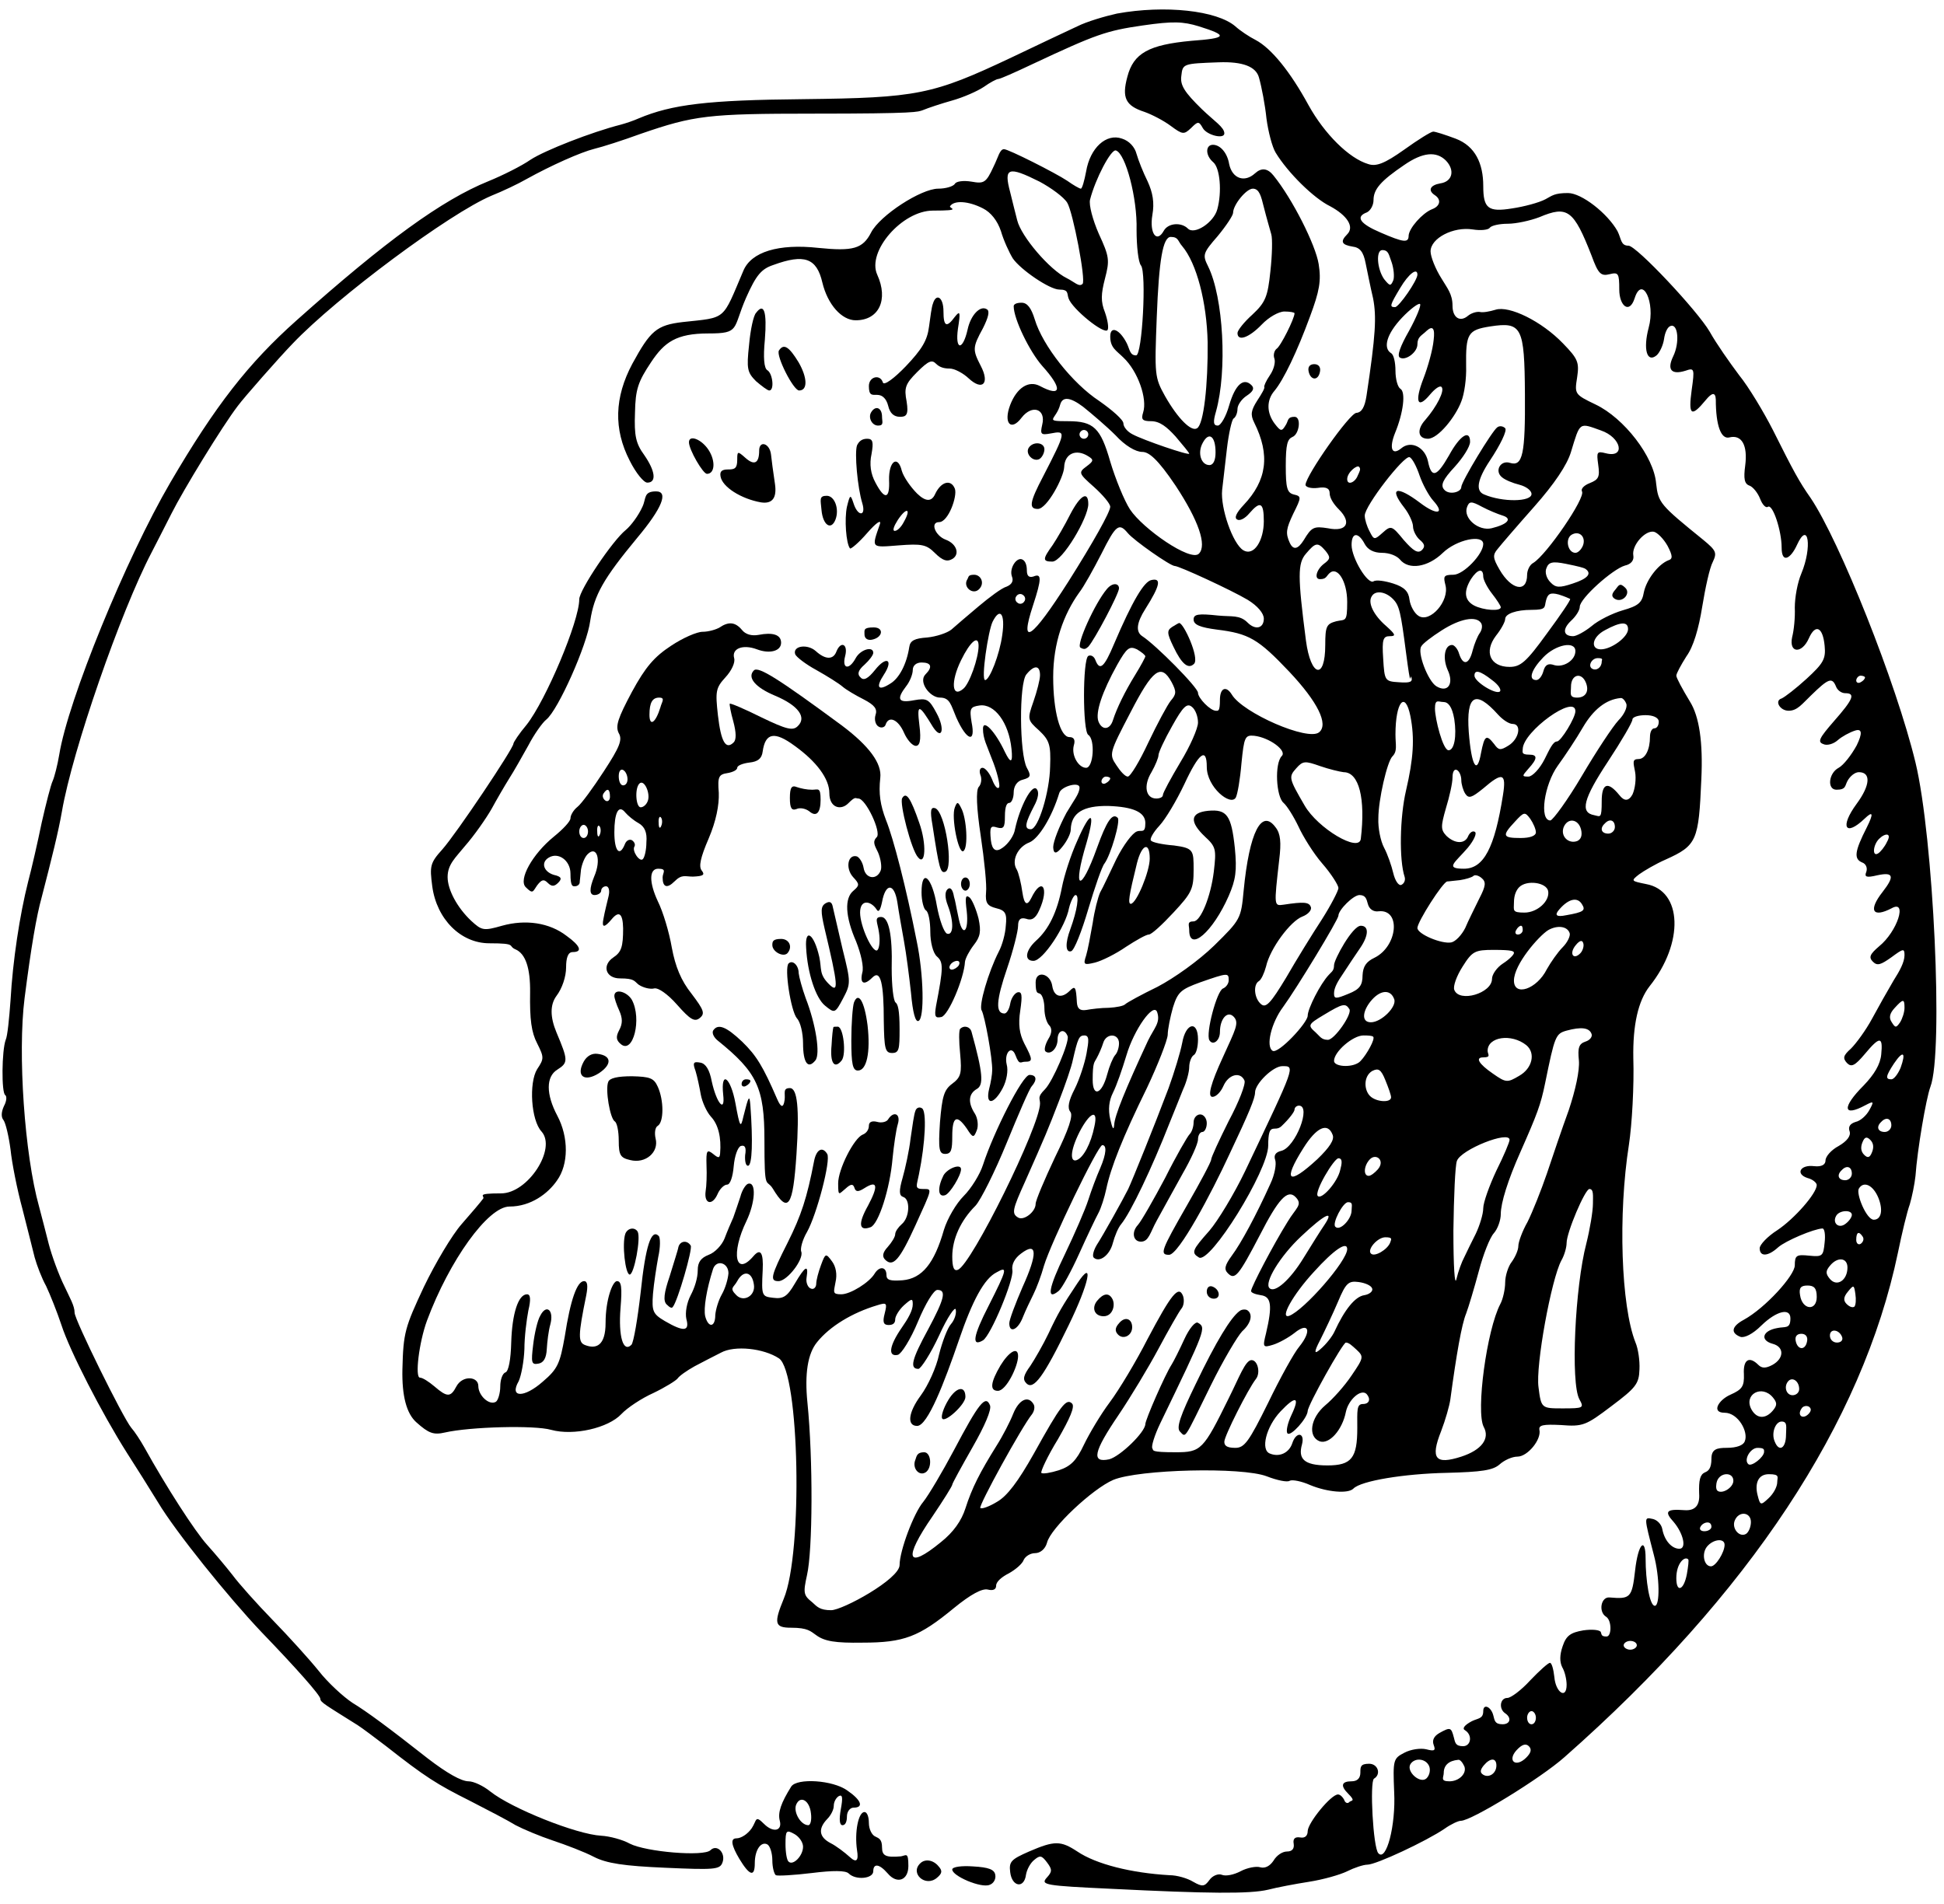 <?xml version="1.0" encoding="UTF-8"?>
<svg id="Capa_1" xmlns="http://www.w3.org/2000/svg" version="1.1" viewBox="0 0 443 434">
  <!-- Generator: Adobe Illustrator 29.0.0, SVG Export Plug-In . SVG Version: 2.1.0 Build 186)  -->
  <path d="M254.5,3.1c-2.7.6-6.8,1.8-9,2.9-2.2,1-8.9,4.2-15,7.1-18,8.5-21.4,9.2-47.5,9.5-21.8.2-29.9,1.2-37.5,4.4-1.1.5-2.9,1.1-4,1.4-6.7,1.7-17.4,5.9-20.6,8-2,1.4-6.4,3.6-9.6,4.9-10.6,4.3-23.4,13.6-43.7,31.7-11,9.8-18.5,19.4-28.8,37-10.1,17.3-23.3,49.6-25.3,62-.4,2.4-1.1,5.1-1.5,6-.4.8-1.5,5.1-2.5,9.5-.9,4.4-2.3,10.5-3.1,13.5-1.9,7.5-3.5,18-4,27-.3,4.1-.7,8.2-1.1,9-.9,2.4-1,12.1-.1,12.6.4.3.3,1.4-.3,2.5-.6,1.3-.7,2.5-.1,3.2.5.7,1.2,3.7,1.6,6.7.3,3,1.5,9.1,2.7,13.5,1.1,4.4,2.4,9.4,2.8,11.1.5,1.8,1.6,4.7,2.6,6.5.9,1.9,2.5,5.9,3.5,8.9,1.9,5.9,9.2,20.1,14.9,29.1,2,3.1,5.2,8.2,7.1,11.3,4,6.7,16,21.6,23.6,29.6,7.9,8.2,13.4,14.4,13.4,15.2s1.2,1.4,8.5,6c1.1.7,4,2.9,6.5,4.8,8.9,7,11.6,8.7,19,12.4,4.1,2.1,8.9,4.6,10.5,5.6,1.7.9,5.5,2.5,8.5,3.5s7.2,2.6,9.3,3.7c2.9,1.5,6.9,2.1,16.3,2.5,11.1.5,12.4.4,13-1.1.9-2.2-1.2-4.4-2.7-2.9s-14.7.4-18.4-1.5c-1.6-.9-4.6-1.7-6.5-1.8-5.6-.3-20.4-6.2-25.3-10.1-1.6-1.3-3.8-2.3-4.9-2.3-1.7,0-5-1.9-9.3-5.2-8.9-7-13.9-10.7-17.2-12.7-2.1-1.4-5.6-4.6-7.7-7.3-2.1-2.6-6.8-7.8-10.5-11.6-3.6-3.7-7.7-8.3-9.1-10.2-1.4-1.8-4-4.9-5.8-6.9-2.8-3.1-9.3-13.2-14.3-22.2-.9-1.6-2.2-3.6-3-4.5-1.9-2.3-12.9-24.6-12.9-26.2s-1.1-3.4-2.3-6c-1.3-2.6-2.9-7-3.6-9.7-.7-2.8-1.7-6.6-2.2-8.5-3.3-11.8-4.9-34.9-3.3-47.5,1.5-11.7,2.7-18.7,3.9-23,2.3-8.9,3.8-14.9,4.6-19.5,2.4-14,13.4-45.6,20.4-59,.7-1.4,2.8-5.4,4.6-9,2.6-5.2,11.5-19.8,15.1-24.5,1.4-1.9,9.4-11,12.5-14.2,10.1-10.6,35.8-29.7,45.3-33.7,2.5-1,6.1-2.7,8-3.8,5.6-3.1,12.3-6.1,15.5-6.9,1.7-.4,6.4-1.9,10.5-3.4,12.2-4.2,15.3-4.6,39.3-4.6s23.8-.4,25-.8c1.2-.5,4.2-1.5,6.7-2.2s5.7-2.1,7.2-3.1c1.4-1,2.9-1.8,3.3-1.8s3.8-1.5,7.8-3.4c14.5-6.8,16.8-7.6,25.1-8.8,6.9-1,9.2-.9,12.8.2,6.7,2.1,6.5,2.7-1.7,3.3-9.7.9-13.2,2.8-14.6,8.2-1.3,4.8-.4,6.6,3.9,8,1.7.6,4.4,2,6,3.2,2.7,2,3,2,4.6.5,1.6-1.6,1.8-1.6,2.7,0s4.9,2.6,4.9,1.2-2.3-2.8-5.1-5.5c-4-3.9-5-5.5-4.7-7.6.3-2.8.4-2.8,8.5-3.1q8.2-.3,9.2,3.5c.6,2.1,1.4,6.3,1.7,9.3.4,3,1.3,6.5,2.1,7.8,2.8,4.6,8.7,10.4,12.4,12.2,3.9,2.1,5.6,4.7,3.9,6.4s-1.2,2.4,1.2,2.8c1.7.2,2.5,1.2,3,3.8.4,1.9,1.1,5.5,1.7,8,.8,4.2.6,8.3-1.5,22.2-.4,2.6-1.1,3.8-2.3,3.9-1.5,0-11.5,14.2-11.6,16.4,0,.5,1.2.9,2.8.7,1.9-.3,2.7.1,2.7,1.2s.9,2.5,2.1,3.7c3,3,1.8,5.2-2.5,4.3-3.2-.5-3.7-.3-5.5,2.7q-2,3.2-3.2.6c-1-2.2-.8-3.2.8-6.6,1.9-3.8,1.9-4,.1-4.4-1.5-.4-1.8-1.5-1.8-6.5s.4-6.1,1.5-6.6c1.6-.6,2.1-4.6.5-4.6s-1.4.8-1.9,1.7c-1,1.7-1.2,1.7-2.6-.1-1.9-2.5-1.9-5.4-.1-7.5,2.1-2.5,5.2-9,8.1-16.9,2.2-5.9,2.6-8.2,2-12-.7-4.4-6-14.9-10.3-20.2q-2-2.5-4.2-.5c-2.4,2.2-5.2,1.2-5.9-2.1-.4-2.5-2-4.4-3.7-4.4s-1.8,2.4.1,4c1.5,1.3,2,6.7.9,10.7-.8,3-5.2,5.9-6.7,4.4s-4.5-1.3-5.5.5c-1.6,2.9-3.3.6-2.6-3.6.5-2.8.1-5.1-1.1-7.7-1-2-2.1-4.8-2.5-6.2-.4-1.6-1.7-3-3.3-3.5-3.6-1.3-7.3,2.1-8.2,7.5-.4,2.1-.9,3.9-1.2,3.9s-1.7-.8-3.1-1.8c-2.7-1.8-13.4-7.2-14.4-7.2s-1.3,1.8-2.4,4c-1.7,3.7-2.2,3.9-5,3.4-1.8-.3-3.5-.1-3.8.5-.4.6-2.1,1.1-3.8,1.1-3.9,0-13.3,6.1-15.3,10-1.9,3.7-4.1,4.3-12,3.5-9.1-1-15.3.9-17.1,5.2-4.9,11.5-3.7,10.6-13.8,11.7-6,.7-7.4,2-11.5,9.5-4.1,7.7-4.3,14.9-.6,22.1,1.4,2.8,3.2,5,4,5,2.2,0,1.8-2.7-.7-6.3-1.9-2.6-2.3-4.4-2.1-9.6.1-5.4.7-7.1,3.7-11.6s5.7-6.5,13-6.5,5.5-1,8.6-8.1c2.3-5.2,3.5-6.6,6.2-7.5,7.1-2.6,9.9-1.6,11.2,4,1.2,5,4.4,8.6,7.6,8.6,5.3,0,7.5-4.7,4.9-10.4-2.4-5.3,5.7-14.6,12.7-14.6s3.6-.5,3.9-1c.9-1.4,4.2-1.2,7.5.5,1.8.9,3.3,2.8,4.1,5.2.6,2.1,1.9,4.9,2.7,6.2,1.8,2.6,8.4,7.1,10.6,7.1s1.7.9,2.1,2c.8,2.4,8.2,8.4,8.9,7.2.3-.5,0-2.3-.6-4-1-2.5-.9-4.2,0-7.7,1.1-4.2,1-5-1.4-10.2-1.4-3.2-2.3-6.6-2-7.8,1.2-4.7,4.8-11.6,5.9-11.2,2.2.7,4.9,10.9,4.7,18.1,0,3.7.4,7.4,1,8.1,1.3,1.6.3,20.5-1.1,20.5s-1.4-1.2-2.1-2.7c-1.6-3.2-3.8-4.2-3.8-1.6s1.4,3.2,3,4.8c3.3,3.1,5.5,9.4,4.5,12.5-.5,1.6-.2,2,1.8,2s3.6,1.3,5.6,3.5c1.7,2,3.1,3.7,3.1,3.9,0,.5-10.5-3.1-12.9-4.4-1.2-.6-2.1-1.7-2.1-2.5s-2.5-3-5.5-5.1c-6.1-4-12.9-12.6-14.7-18.6-.8-2.6-1.7-3.8-3-3.8s-1.8.4-1.8.8c0,2.9,3.6,10.3,6.5,13.6,4.7,5.2,4.4,7.2-.5,4.6-2.6-1.4-5.3.4-6.8,4.3-1.6,4.2.2,6.1,2.6,2.9,2.4-3.1,5.6-2,4.7,1.6-.5,2.2-.3,2.4,1.9,2,3.6-.7,3.6-.5-1.7,9.8-3.1,5.9-3.3,7.4-1.2,7.4s5.9-7.2,6-9.5c.1-3.1,2.7-4.3,5.5-2.5,1.3.8,1.2,1.1-.4,2.3-1.9,1.4-1.8,1.6,1.7,4.7,2,1.8,3.7,3.8,3.7,4.5,0,1.2-4,8.3-9.5,17-8.4,13.2-11.3,15.2-8.1,5.5,2-6.1,2-7.4.1-6.6-1,.3-1.5-.1-1.5-1.4s-.4-2.1-.9-2.4c-1.3-.9-3.2,1.9-2.5,3.8.4,1,0,1.8-1.2,2.3-1.1.3-3.9,2.4-6.4,4.5s-5.3,4.5-6.2,5.3c-1,.8-3.5,1.6-5.5,1.8-2.9.2-3.9.7-4.1,2.2-.6,3.9-2.3,7.1-4.3,8.3-2.8,1.8-3.4.9-1.5-2,2.3-3.5.6-4.4-2-1.1-1.6,2-2.6,2.5-3.3,1.7-.8-.7-.6-1.6.9-2.9,1.1-1,2-2.2,2-2.7,0-1.6-2.9-.8-4,1.2-1.5,2.8-3.2,2.5-2.4-.5.7-2.7-1-3.5-2-1-.7,1.9-2.5,1.9-4.7-.1-1.9-1.7-5.3-1.2-4.7.7.2.6,2.4,2.3,4.8,3.6,2.5,1.4,5.2,3.1,6,3.8s3,2,4.8,2.9c2.5,1.3,3.2,2.2,2.7,3.6-.3,1,0,2.2.7,2.6.6.4,1.4.2,1.6-.4.7-2.2,2.9-1.2,4.2,1.8.7,1.6,1.9,3,2.7,3s1.3-1,.8-4.8c-.6-4.9-.1-4.8,3.1.5,2.1,3.2,2.8.4.8-3.2-1.7-3.2-2.2-3.4-5.1-2.9-3.6.7-4.1-.2-1.8-3.2.8-1,1.5-2.7,1.5-3.7s.8-1.7,2-1.7c2.2,0,2.6,1,.9,2.7s1,5.3,3.3,5.3,2.5,1.7,3.7,4.5c2.4,5.4,4.5,6,3.5,1.1-.5-3.1-.3-3.5,1.8-3.8,3.4-.5,6.7,3.9,7.3,9.9q.5,4.8-1.5.7c-2.2-4.7-5-7.6-5-5.3s.9,3.8,2,6.8c1.2,2.9,1.9,5.9,1.7,6.5-.3.6-1-.1-1.6-1.7-.6-1.5-1.6-2.7-2.2-2.7s-.8.7-.5,1.6c.4.9.2,2.2-.4,2.8-.6.8-.5,4.6.5,11.2.8,5.4,1.4,11.2,1.2,12.8-.2,2.4.3,3.1,2.3,3.6,2.1.5,2.5,1.2,2.2,4-.1,1.8-.8,4.4-1.6,5.9-2.4,4.7-4.6,12.3-3.9,13.4.7,1.2,2.5,11,2.4,13.7,0,.8-.3,2.7-.7,4.2-.9,3.8,1.1,3.6,3.1-.2.9-1.7,1.3-4,.9-5.4-.6-2.6,1.1-4.5,2-2.1s1.2,1.5,2.1,1.5c1.9,0,1.9-.4-.1-4.2-1.1-2.2-1.4-4.3-.9-7.5.5-3.5.4-4.4-.7-4.1-.7.3-1.4,1.4-1.6,2.6s-.8,2.2-1.3,2.2c-2.1,0-1.9-3,.6-10.3,1.4-4.1,2.5-8.5,2.5-9.7s.4-2,1.8-1.6c1.3.5,2.2-.1,3-1.9,2.4-5.2.6-7.8-1.8-2.8q-1.4,2.8-2-1.2c-.3-2.2-.9-4.6-1.3-5.3-1.3-2,.2-5.2,2.9-6.2,2.1-.9,5.1-5.7,6.8-11.3.5-1.5,4.6-2.6,4.6-1.2s-1.3,2.9-3,5.8c-1.6,3-3,6.5-3,7.8q.1,2.4,2,0c1.1-1.3,2-3.1,2-4,.1-3.8,2.8-5.5,8.6-5.4,5.6.2,8.4,1.4,8.4,3.9s-.9,1.5-1.9,1.9c-1,.3-3.1,3.1-4.7,6.3-1.5,3.1-3.1,6.6-3.7,7.6-.5,1.1-1.3,4.2-1.7,7-.5,2.8-1.1,6.1-1.5,7.4-.7,2.1-.5,2.2,2,1.6,1.6-.4,4.8-2,7.1-3.6,2.3-1.5,4.6-2.8,5.2-2.8s3-2.2,5.6-5c4.2-4.5,4.6-5.4,4.6-9.8s0-4.9-4.5-5.5c-2.6-.2-4.9-.7-5.2-1.1-.4-.3.5-1.9,1.9-3.4s3.9-5.7,5.7-9.5c3.3-7.1,5.1-8.5,5.1-3.9s5.4,9,6.6,7c.4-.7,1-4.2,1.3-7.8.6-6,.8-6.5,2.9-6.3,3.5.4,7.5,3.4,6.3,4.6-1.7,1.7-1.3,9.3.4,10.7.8.7,2.3,3.1,3.4,5.4,1,2.2,3.4,6.1,5.4,8.4,2.1,2.4,3.7,5,3.7,5.6s-1.7,3.9-3.8,7.2c-2.1,3.2-5.8,9.2-8.1,13.2-3.5,5.8-4.6,7-5.7,6.1-1.6-1.3-1.9-4.5-.5-5.3.5-.3,1.2-1.8,1.6-3.3.9-4.1,5.6-10.4,8.3-11.4,1.3-.5,2.2-1.5,1.9-2.2-.4-1.1-1.6-1.2-6.2-.5-2.2.3-2.2.4-1-10.2.5-4,.3-6-.8-7.4-3.2-4.4-6,1-7.3,14.4-.6,6.4-.7,6.6-6.7,12.5-3.6,3.5-9.1,7.4-12.9,9.4-3.7,1.8-7,3.6-7.4,4s-2,.7-3.7.8c-1.8,0-4.1.3-5.2.5-1.4.2-2-.3-2.1-1.7-.2-3.6-.4-3.9-1.6-2.7-1.9,1.9-3.6,1.4-4-1-.4-3-3.8-3.7-3.8-.9s.5,2.3,1,2.6c.6.3,1,1.9,1,3.4s.5,3.2,1.1,3.8.7,1.7-.2,3.1c-.7,1.2-1,2.4-.7,2.8,1.1,1,2.8-.6,2.8-2.7s1.6-2.6,2.3-.7c.4,1.4-3.4,10.3-5.2,12.1s-1.1,2-1.1,3.2c0,5.1-15.6,36.7-18.7,37.9-.9.4-1.3-.5-1.3-3,0-4,1.9-8.2,5.3-11.6,1.2-1.3,4.4-7.7,7.1-14.3s5.2-12.4,5.7-12.9c1.3-1.5,1.1-2.6-.5-2.6s-8.2,13.1-10.6,20.5c-.7,2.2-2.7,5.4-4.4,7.1s-3.7,5.1-4.5,7.7c-2.2,7.7-5,11.1-9.4,11.5-2.8.2-3.7,0-3.7-1.2,0-1.9-1.6-2.1-2.7-.3-1.2,2-5.5,4.7-7.6,4.7s-1.7-.5-1.3-2.8c.4-1.7.1-3.5-.8-4.7-1.4-1.9-1.5-1.9-2.5.8-.6,1.6-1.1,3.5-1.1,4.3s-.6,1.4-1.2,1.1c-.7-.2-1.2-1.4-1-2.5.5-3.1-.3-2.7-2.7,1.4-1.7,2.9-2.6,3.5-4.9,3.2-2.6-.3-2.7-.4-2.4-6.3q.3-6-2.1-3.2c-4.1,4.8-5.2-.6-1.6-8,2-4.2,2.3-9,.4-8.5-.5.1-1.4,1.4-1.8,3-.5,1.5-1.2,3.6-1.6,4.7-.5,1.1-1.4,3.2-2,4.8-.6,1.5-2.2,3.2-3.6,3.7-1.8.7-2.5,1.7-2.5,3.5s-.7,4-1.6,5.7-1.3,4-1,5.4c.8,2.9-.6,3-4.9.5-2.7-1.6-3-2.2-2.7-6.2.2-2.4.8-6.2,1.2-8.4.5-2.2.5-4.4.1-4.8-1.7-1.7-3,2.3-4.1,12.8-.7,6.1-1.6,11.4-2.1,12-1.9,1.9-3-1.9-2.5-8.3.4-4.8.2-6.2-.8-6.2s-2.6,4.2-2.6,9.5-2.2,6-4.6,5.1c-1.7-.6-1.7-2.1.2-11.4.4-2.1.3-3.2-.5-3.2-1.6,0-3.1,4.2-4.4,12.6-1.1,6.2-1.6,7.4-5,10.3-4.3,3.8-7.7,3.7-5.5-.1.6-1.3,1.2-4.6,1.3-7.3,0-2.8.5-6.7.9-8.8.6-2.5.5-3.7-.3-3.7-2,0-3.4,4.4-3.6,10.9-.1,4-.6,6.6-1.3,6.9-.7.2-1.2,1.7-1.2,3.2s-.5,3.2-1,3.5c-1.5.9-4-1.4-4-3.6s-3.6-2.5-5,.1c-1.3,2.5-2.1,2.5-5,0-1.3-1.1-2.7-2-3.3-2-1.2,0-.2-8.1,1.6-13,5.1-13.7,13.9-26,18.8-26s8.8-3,10.8-5.9c2.7-3.7,2.7-9.9.1-14.8s-2.6-8.9,0-10.5c2.5-1.6,2.5-2.1-.2-8.5q-2.2-5.3,0-8.3c1.3-1.7,2.2-4.4,2.2-6.5s.4-3.5,1.5-3.5c2.3,0,1.8-1.4-1.4-3.7-3.9-3-9.3-3.8-14.7-2.3-4.2,1.2-4.6,1.1-7-1.1-3.2-3-5.4-7.1-5.4-10s1.8-4.4,3.9-7c2.2-2.5,4.9-6.4,6.1-8.5,1.2-2.2,3-5.3,4-6.9,1.1-1.7,3-5.1,4.4-7.6,1.3-2.5,3.2-5.2,4.1-5.9,2.7-2.2,9.3-17,10-22.5.9-5.9,3-9.6,10.7-18.9,5.7-6.8,7.2-10.6,4.3-10.6s-2.2,1.6-3.1,3.5c-.9,2-2.6,4.3-3.8,5.3-3,2.4-10.6,13.7-10.6,15.8,0,5-7.6,23-12,28.6-1.7,2-3,4-3,4.3,0,1.1-13,20.5-16.2,24.1-2.8,3.1-2.9,3.8-2.3,8.4,1,7.5,6.5,13,13,13s4.1.6,6,1.4q3.4,1.5,3.3,9.8c-.1,6.2.3,9.1,1.6,11.6,1.6,3.2,1.6,3.5,0,5.9-1.9,3.1-1.4,11.6,1,14.2,3.5,3.9-3.1,14.1-9.2,14.1s-3.6.6-4.1,1.2c-.5.7-2.7,3.3-4.9,5.8s-6,8.9-8.6,14.3c-4.3,9.2-4.7,10.4-4.9,18.8q-.2,9.1,3.2,12.1c2.8,2.5,3.9,2.9,6.5,2.3,5.7-1.3,20.4-1.7,24.2-.6,5.1,1.4,13-.4,16-3.6,1.3-1.4,4.6-3.6,7.3-4.8,2.7-1.3,5.1-2.8,5.5-3.3.4-.6,2.1-1.8,3.9-2.8,1.7-.9,4.4-2.3,6-3.1,3.1-1.7,9.7-1,13.2,1.3,4.7,3.1,5.5,44.3,1.1,54.8-2.3,5.6-2.1,6.6,1.7,6.6s4.4.8,5.7,1.7c1.9,1.4,4.4,1.8,10.5,1.7,9.5,0,12.9-1.3,20.9-7.9,3.8-3.1,6.4-4.5,7.7-4.2,1.2.3,1.9,0,1.9-.9s1.3-2,2.9-2.8c1.6-.9,3.1-2.2,3.4-3.1.4-.8,1.5-1.5,2.6-1.5s2.3-.9,2.7-2.4c.8-3.3,10.4-12.3,15.1-14.3,5.8-2.4,29.3-3,35-.8,2.3.9,4.7,1.4,5.2,1,.6-.3,2.7.1,4.7,1,3.9,1.6,8.6,2,9.8.8,1.7-1.8,11.7-3.4,21.2-3.6,8.1-.2,10.6-.6,12.1-1.9,1.1-1,2.9-1.8,4.1-1.8,2.3,0,5.5-3.9,5-6.1-.2-1.1.9-1.3,4.9-1.1,5,.4,5.7.1,11.5-4.3,5.6-4.2,6.3-5.1,6.4-8.4.1-2-.3-4.7-.9-6.1-3.3-8.3-4-29.2-1.5-45.1.7-4.6,1.2-13.5,1-19.7q-.2-11.4,3.7-16.4c7.9-9.9,7.5-21.8-.8-23.3-3.4-.7-3.5-.7-1.6-2.2,1.1-.8,3.8-2.4,6.1-3.4,7.1-3.2,7.5-4.3,8.1-18.3q.6-12.6-2.6-17.7c-1.7-2.8-3.1-5.4-3.1-5.9s1.1-2.5,2.3-4.4c1.6-2.2,2.8-6.3,3.6-11.3.7-4.3,1.7-8.9,2.4-10.2,1-2.1.8-2.6-2.1-5-10-8.1-10.3-8.5-10.8-12.9-.5-6.1-7.3-14.9-13.8-18-4.8-2.3-4.8-2.4-4.2-6.2.5-3.4.2-4.2-3.2-7.7-4.9-5.1-12.3-8.7-15.4-7.7-1.3.4-2.9.7-3.6.5-.8-.1-2,.3-2.7.9-1.8,1.5-3.5.4-3.5-2.3s-1.2-4-2.5-6.2c-1.4-2.2-2.5-5-2.5-6.2,0-3,5.2-5.7,9.6-5,1.9.3,3.6.1,3.9-.4.4-.5,2.2-.9,4.1-.9s5.1-.7,7.2-1.5c6.4-2.7,7.8-1.7,11.9,8.8,1.5,4.1,2.1,4.7,4.1,4.2s2.2-.2,2.2,3.5,2.3,5.7,3.5,2c1.7-5.4,4.8.9,3.2,6.7-1.3,4.9-.4,8.1,1.8,6.3.7-.6,1.5-2.3,1.7-3.7.2-1.5.8-2.8,1.5-3,1.7-.6,2.1,3.8.6,6.9s-.4,4.3,2.8,3.3c2-.7,2.1-.5,1.4,4.4-.8,5.8-.1,6.3,3.2,2.3q2.2-2.7,2.3-.1c0,5.9,1.2,9.1,3.1,8.6,2.8-.7,4.2,1.8,3.6,6.4-.4,3-.2,4.2,1,4.6.8.3,1.9,1.7,2.4,3s1.3,2.2,1.8,1.8c1.1-.6,3.1,5.5,3.1,9.3s2.1,2.5,3.5-.6c2.6-5.7,3.5.5,1,6.5-.9,2.1-1.5,5.5-1.5,7.8.1,2.2-.2,5.2-.6,6.7-.8,3.7,2.2,3.9,3.8.3,1.5-3.4,3.2-2.6,3.6,1.7.3,3-.3,4-4.1,7.5-2.4,2.2-5,4.2-5.7,4.5-1.7.5-.4,2.8,1.6,2.8s3.1-1.6,5.1-3.5c4-3.9,4.8-4.2,5.7-2,.3.8,1.2,1.5,2.1,1.5,2.4,0,1.8,1.4-2.6,6.4-3.3,3.8-3.8,4.7-2.4,5.2.8.4,2.3,0,3.3-.9.9-.8,2.7-1.8,4-2.2q2.3-.7.3,3.4c-1.2,2.2-3,4.5-4.1,5.1-2.3,1.2-2.7,5-.5,5s1.9-.9,2.5-2,1.7-2,2.6-2c2.8,0,2.6,3-.5,7.2-3.9,5.3-2.6,7.6,1.8,3.4q2.9-2.8.5,2c-2.8,5.5-3,7.2-1,8,.8.3,1.2,1.2.9,2.1-.5,1.2,0,1.4,2.5.8,3.7-.8,4,.2,1.2,3.8-3.3,4.2-2.3,6,2.1,3.7,3.6-2,1.3,5.3-2.9,8.7-2.1,1.8-2.4,2.5-1.4,3.5s1.8.7,4.2-1c2.7-2,3-2.1,3-.5s-1.1,3.6-2.5,5.8c-1.3,2.2-3.5,6.1-4.9,8.7s-3.6,5.6-4.8,6.8c-1.8,1.6-1.9,2.2-.9,3.3,1,1,1.8.6,4-2,3.5-4.2,4.2-4.1,3.8,0-.2,2.3-1.6,4.6-4,7.1-5,5-4.8,7.3.4,4.5,1.9-1,2-.9.9,1.1-.7,1.3-2.1,2.5-3.1,2.7-1.3.4-1.8,1.1-1.4,2.2.3,1-.6,2.2-2.5,3.3-1.7.9-3,2.4-3,3.3s-.8,1.5-2.6,1.3c-3.2-.4-4.3,1.8-1.5,2.7,1.2.3,2.1,1.1,2.1,1.6,0,1.9-5.1,7.7-9,10.3-2.2,1.4-4,3.3-4,4.1,0,2,1.9,1.9,4.2-.2,1.7-1.5,8.1-4.2,10.1-4.3.5,0,.7,1.5.5,3.2-.3,3.1-.5,3.3-3.5,3-2.9-.3-3.3-.1-3.3,2.2s-6.7,9.7-11.6,12.4c-2.8,1.5-3.1,3-.8,3.9.9.3,2.8-.6,4.8-2.6,3.4-3.3,6.6-4.1,6.6-1.6s-1.2,1.8-3,2.2c-3.4.6-4,2.8-1,3.6,2.6.7,2.6,3.3-.1,4.8-1.5.8-2.4.8-3.2,0-2.1-2.1-3.5-1.2-3.3,2.1.1,2.8-.4,3.5-3.1,4.7s-4.4,4.1-1.3,4.1,5.5,4.4,4.6,6.5c-.3.9-1.8,1.5-4.1,1.5s-3.5.3-3.5,2.5-.7,2.8-1.5,3.1c-1.1.5-1.4,1.8-1.3,4.8q.3,4.1-3.4,3.8c-4.1-.3-4.6.3-2.4,2.7,2.2,2.6,3,6.1,1.3,6.1s-3.4-1.8-3.9-4.5c-.2-1.1-1.2-2.1-2.2-2.3-2-.4-2-.6.3,8.3,1.3,4.9,1.4,11.5.2,11.5s-2.1-5.8-2.1-10.8-1.7-3.5-2.4,2.8c-.7,6.2-1.1,6.5-5.8,6.1-2-.2-2.6,3.3-.8,4.4,1.3.8,1.3,4.5.1,4.5s-1.1-.4-1.3-1c-.2-.5-1.9-.7-4-.4-2.9.5-3.9,1.2-4.7,3.6-.7,2-.7,3.6-.1,4.8.6,1,1,2.8,1,4,0,3.4-2.5,1.8-2.8-1.8-.2-1.8-.6-3.2-1-3.2s-2.4,1.8-4.5,4c-2,2.2-4.4,4-5.2,4-1.7,0-2,2.5-.5,3.5s1.2,2.5-.6,2.5-1.8-.9-2.1-2c-.5-2-2.3-2.8-2.3-1s-1.2,1.6-2.6,2.3c-1.7.9-2.3,1.7-1.5,2.1,1.7,1.1,1.3,3.6-.5,3.6s-1.8-.9-2.1-2c-.6-2.3-.8-2.4-3.3-1-1.2.7-1.7,1.6-1.3,2.7.5,1.3.2,1.5-1.7,1-1.3-.3-3.5,0-5,.8-2.5,1.3-2.6,1.6-2.3,8.9.4,7.7-1.8,16-3.6,14-1.2-1.2-2-16.3-1-17,1.7-1,.9-3.4-1.1-3.4s-2,.7-2,2-.7,2-2,2c-2.3,0-2.6,1-.8,2.8s.8,1.5.3,1.9c-.4.5-1,.2-1.2-.5-.3-.6-.9-1.2-1.4-1.2-1.6,0-6.8,6.4-6.9,8.3,0,1.1-.6,1.7-1.7,1.5-1.2-.2-1.7.3-1.5,1.4.2,1.2-.4,1.8-1.5,1.8s-2.4.9-3.1,2.1c-.8,1.2-1.9,1.8-3,1.5-.9-.3-3,.1-4.5.9s-3.4,1.2-4.3.8c-.8-.3-2.1.2-2.8,1.2-1.1,1.5-1.6,1.6-3.7.4-1.3-.8-3.7-1.5-5.4-1.5-8.7-.5-16.7-2.5-21-5.4-3.8-2.5-5.2-2.5-11,0-4.1,1.8-4.6,2.3-4.3,4.7.4,3.4,3.2,3.8,3.6.6.2-1.2,1-2.7,1.9-3.4,1.3-1.1,1.7-1,2.9.6s1.2,2.1-.1,3.5c-1.4,1.6-.4,1.8,14.7,2.5,22.1,1.1,31.6,1.2,35.8.2,1.9-.5,6.1-1.3,9.3-1.8s7.1-1.6,8.7-2.4,3.7-1.5,4.6-1.5c2,0,13.5-5.4,17.6-8.2,1.4-1,3.1-1.8,3.7-1.8,2.4,0,18.2-9.7,23.6-14.5,42.1-37.1,67.9-76.2,76-115,.9-4.4,2.1-9.4,2.7-11,.5-1.7,1.1-4.6,1.3-6.5.4-5.8,2.4-17.6,3.4-20.3,3-7.8.7-56.9-3.4-73.9-4.4-18.2-17.3-50.5-23.9-60.3-2.6-3.7-3.9-6.1-8.6-15.5-2.1-4.1-5.5-9.8-7.7-12.5-2.1-2.8-5.2-7.2-6.7-9.9-2.8-4.8-16.7-19.6-18.5-19.6s-1.6-1.5-2.5-3.3c-2.3-4.1-8.2-8.7-11.3-8.7s-3.6.6-5.1,1.4-4.9,1.7-7.6,2.1c-5.5.9-6.6,0-6.6-5.1s-1.8-9.1-6.3-10.8c-2.4-.9-4.6-1.6-5.1-1.6s-3.4,1.8-6.6,4.1c-4.5,3.2-6.4,3.9-8.2,3.3-4.4-1.3-10-6.9-13.6-13.4-4.2-7.7-8.5-13-12.1-14.9-1.4-.7-3.5-2.1-4.6-3.1-4.2-3.6-16-4.9-27-2.9ZM329.5,36.6c2.1,2.2,1.5,4.8-1.3,5.2-2.3.4-2.9,1.6-1.2,2.7,1.5,1,1.2,2.5-.7,3.2-2.2.9-5.2,4.3-5.3,6,0,1.7-1.1,1.6-6.4-.7-4.7-2-5.8-3.6-3.1-4.6.8-.4,1.5-1.6,1.5-2.8,0-2.5,1.7-4.4,7-8,4.2-2.9,7.3-3.2,9.5-1ZM236.9,41.4c2.6,1.4,5.5,3.5,6.3,4.8,1.3,2.1,4.3,17.7,3.5,18.5s-1.8-.4-3.6-1.3c-3.9-1.9-10.4-9.5-11.3-13.2-.4-1.5-1.1-4.4-1.6-6.4-1.5-5.6-.5-6,6.7-2.4ZM288,47.2c.6,2.4,1.4,5.1,1.7,6.2.3,1,.2,4.8-.2,8.4-.6,5.8-1.1,7.1-4.1,9.9-1.9,1.7-3.4,3.6-3.4,4.2,0,2,2.6,1.1,5.5-1.9,1.6-1.7,3.9-3,5.2-3s2.3.2,2.3.4c0,1.2-3.2,7.6-4.1,8.1-.5.4-.8,1.4-.5,2.2s-.1,2.5-1,3.8-1.4,2.5-1.3,2.7c.2.2-.6,1.6-1.6,3.1-1.4,2.2-1.6,3.2-.7,5,3.7,7.4,2.9,13.2-2.4,18.8-1.6,1.7-2.2,2.9-1.5,3.3.6.4,1.8-.2,2.8-1.4,2.5-2.9,3.3-2.5,3.3,1.8s-2.2,8.1-4.7,6.6c-2.4-1.5-5.2-9.6-4.8-13.7.2-1.8.7-6,1.1-9.5.4-3.4,1.1-6.5,1.5-6.8.5-.3.9-1.3.9-2.2s1-2.3,2.1-3c1.5-1,1.8-1.7,1.1-2.4-1.8-1.8-3.7-.2-5.1,4.6-.7,2.5-1.9,4.6-2.6,4.6-1,0-1.1-.8-.4-3.2,2.6-9.3,1.7-26-1.8-33.1-1.3-2.6-1.2-3,2.2-6.9,1.9-2.3,3.5-4.7,3.5-5.3,0-1.8,3-5.5,4.5-5.5s1.9,1.8,2.5,4.2ZM269.4,56.1c3.3,3.9,5.6,12.8,5.8,21.9.1,9.7-.9,18.7-2.4,19.6-1.3.9-4.4-2.2-7.3-7.3-2.4-4.3-2.4-4.9-1.9-18s1.4-18.3,3.2-18.3,1.6,1,2.6,2.1ZM317.1,59.7c.5,1.4.7,3.4.4,4.2-.6,1.4-.8,1.3-2.1-.3-1.6-2.3-1.9-6.6-.4-6.6s1.5,1.2,2.1,2.7ZM323,62.6c0,1.3-4.2,7.4-5.1,7.4-1.3,0-1.2-.4,1.2-4.4,1.9-3.2,3.9-4.7,3.9-3ZM321.1,75.4c-2,3.5-2.8,5.7-2.1,6.1,1.3.8,4-1.2,4-3s1-2,2.1-3.1q2.1-1.9,1.6,2.1c-.2,2.2-1.3,6.1-2.3,8.7-2.1,5.4-1.4,7.2,1.5,3.7,1.1-1.3,2.2-2.1,2.6-1.7.8.8-1.1,4.5-3.7,7.5-2,2.2-1.7,4.3.6,4.3s6.3-5,7.6-8.5c.7-1.7,1.2-5.3,1.1-8-.1-7.5.4-8.3,5.5-9.1,7.2-1.1,7.8.1,7.9,15.4.1,13.7-.5,16.6-3.4,15.7-2.2-.7-3.6,1.9-1.8,3.3.7.6,2.4,1.3,4,1.7,1.5.4,2.7,1.3,2.7,2.1,0,1.8-6.6,1.9-10.8.1q-3-1.2,1.3-7.7c2.4-3.6,4-6.9,3.5-7.4s-1.3-.6-1.8-.2c-1.1.7-8.2,12.4-8.2,13.6s-2.8,1.9-3.9.6c-.9-1-.3-2.3,2.4-5.2,1.9-2.1,3.5-4.6,3.5-5.7,0-2.9-2.3-1.5-4.8,3.1-2.8,4.9-4,5.3-4.8,1.3-.7-3.2-3.9-4.8-6.1-2.9-2.1,1.7-2.8,0-1.4-3.5,1.9-4.6,2.5-9.4,1.2-10.1-.6-.4-1.1-2.2-1.1-4.1s-.4-3.7-1-4c-1.9-1.2-1-4.4,2.5-8.1,1.9-2,3.8-3.4,4.1-3.1s-.8,3-2.5,6.1ZM246.8,92.7c2,1.6,5.4,4.5,7.4,6.5,2.2,2.4,4.6,3.8,6.1,3.8s3.5,1.6,7.6,7.7c5.2,7.9,7.2,13.6,5.3,15.5s-12.8-5.7-15.7-10.1c-1.3-2-3.3-6.9-4.5-10.9-2.2-7.7-3.8-9.2-9.6-9.2s-2.7-.3-1.8-3.8q.8-2.8,5.2.5ZM364.8,98.1c4.7,1.6,5.7,6.4,1.1,5.2-2-.5-2.1-.3-1.7,2.6.4,2.8.1,3.4-1.9,4.2-1.3.5-2.1,1.3-1.8,1.9.9,1.4-8.1,14.5-11.1,16.3-.8.4-1.4,1.7-1.4,2.7,0,4.2-3.6,3.5-6.3-1.2-1.5-2.6-1.6-3.3-.4-4.7.7-.9,4.4-5.2,8.3-9.6,4.6-5.2,7.5-9.5,8.4-12.5,2.1-6.9,1.8-6.7,6.8-4.9ZM248,99c0,.5-.4,1-1,1s-1-.5-1-1,.5-1,1-1,1,.4,1,1ZM277,103.1c0,1.8-.5,2.9-1.4,2.9-1.9,0-2.8-2.8-1.5-5.1,1.4-2.6,2.9-1.5,2.9,2.2ZM323.5,108.4c.7,2,2.1,4.6,3.1,5.7,2.8,3.1.8,3.4-3,.5-5.3-4-7.2-3.5-3.6,1.1,1.1,1.4,2,3.4,2,4.3s.7,2.3,1.5,3c1.2,1,1.3,1.6.5,2.4-.9.8-1.9.2-4.1-2.3-2.7-3.3-2.9-3.4-4.8-1.7s-2,1.7-3-.3c-.6-1.1-1.1-2.7-1.1-3.6,0-2.2,8.9-13.7,10.2-13.3.6.2,1.6,2.1,2.3,4.2ZM309.4,108.4c-.6,1.6-2.4,2.3-2.4.8s2.2-3.3,2.7-2.8.1,1.1-.3,2ZM342.4,117.5c2.3.7,1.2,2-2.5,2.9-3,.7-6.5-2.3-5.6-4.8.5-1.4,1-1.4,3.4-.1,1.5.8,3.7,1.7,4.7,2ZM257,121.5c1.4,1.7,9.7,7.5,10.7,7.5s12.9,5.5,16.6,7.7c2.3,1.4,3.7,3.1,3.7,4.3,0,2.2-1.9,2.7-3.7.9s-3.6-1.3-6.7-1.6c-4.6-.5-5.6-.3-5.6.9s1.5,1.8,5.3,2.3c7.3.9,9.4,2.1,16.5,9.6,6.5,6.9,9,12,6.8,13.8-2.5,2.1-17.4-4.4-19.9-8.6-1.3-2.1-2.7-1.5-2.7,1.2s-.4,2.5-.9,2.5c-1.3,0-4.1-2.9-4.1-4.1s-9.6-10.9-12.7-12.9q-2.3-1.5.7-6.2c3.4-5.4,3.7-7.1,1.4-6.6-1.7.3-4.4,4.9-8.5,14.5-2.3,5.5-3.3,6.3-4.3,3.7-.3-.8-1-1.2-1.6-.9-1.3.8-1.3,17.2,0,18,1.6,1,1.2,7.5-.5,7.5s-3.4-2.8-2.8-5.1c.4-1.3,0-1.9-1-1.9-2.1,0-3.7-5.9-3.7-13.7s2.4-14.3,5.9-19.2c1.1-1.4,3.3-5.4,5.1-8.9,3.3-6.6,4-7.1,6-4.7ZM360.7,124.4c-.4.9-1.1,1.6-1.7,1.6-1.7,0-2.4-3.1-.9-4.1,1.8-1.1,3.4.5,2.6,2.5ZM380,124.4c1.2,2.3,1.2,3,.2,3.3-2.3.9-5,4.4-5.6,7.3-.4,2.4-1.3,3.1-4.8,4.1-2.4.7-5.6,2.3-7.1,3.6-1.6,1.3-3.5,2.3-4.2,2.3-2.3,0-2.5-1.6-.5-3.5,1.1-1,2-2.4,2-3.2,0-1.9,7.5-8.6,10.3-9.4,1.4-.3,2.1-1.2,1.9-2.3-.4-2.3,2.7-5.8,4.7-5.4.8.2,2.2,1.6,3.1,3.2ZM311,124c.7,1.3,2.1,2,3.9,2s3.4.7,4.1,1.5c2,2.5,6.4,1.8,9.8-1.5,3.1-3,9.2-4.3,9.2-2s-4.5,7-6.8,7-2.3.4-1.8,2.4c.9,3.6-3.5,8.6-6.1,7-1-.6-1.9-2.3-2.1-3.7-.2-1.9-1.2-2.9-3.7-3.7-1.9-.6-3.9-.9-4.5-.5-1.3.8-5-5.3-5-8.3s1.6-2.9,3-.2ZM302.1,125.6c1.1,1.4,1.1,1.8-.4,2.9-1.7,1.3-2.3,3.5-.9,3.5s1.4-.6,2.1-1.3c1.8-1.8,4.1,1.7,4.1,6.5s-.4,3.9-2.5,4.4c-2.2.6-2.5,1.1-2.5,5.4,0,8.1-3.3,7.3-4.4-1-1.9-14.7-1.9-17.6,0-19.8,2.2-2.6,2.7-2.7,4.5-.6ZM361.2,129.6c1.7,1.1.6,2.3-2.8,3.4-3,1-3.9,1-5.1-.3-.9-.9-1.3-2.3-.9-3.2.5-1.4,1.4-1.6,4.4-1s4,.9,4.4,1.1ZM338,131.4c0,.7.9,2.5,2,3.9s2,2.8,2,3.1c0,1-4,.7-6.1-.4-2.2-1.2-2.4-3.2-.7-6,1.5-2.3,2.8-2.6,2.8-.6ZM233.4,137.1c-.3.5-1,.7-1.5.3-.5-.3-.7-1-.3-1.5.3-.5,1-.7,1.5-.3.5.3.7,1,.3,1.5ZM317.4,136.5c1.5,1.5,1.8,3,3,12.2s.9,4.8,1.2,5.6c.4,1.1-.2,1.4-2.8,1.2-3.2-.2-3.3-.3-3.6-5.4-.3-4.4,0-5.1,1.5-5.1s1.3-.4-.8-2.3c-2.8-2.4-4.3-5.3-3.3-6.8.8-1.4,3.1-1.1,4.8.6ZM357.8,136.5c.2.2-2.2,3.7-5.3,7.9-4.7,6.5-6,7.6-8.5,7.6-4.4,0-5.9-3.4-3.1-7.1,1.2-1.5,2.1-3.2,2.1-3.8,0-1.2,2.5-2.1,6-2.1s2.9-.6,3.3-2.1c.4-1.6,1-1.9,2.9-1.4,1.3.4,2.4.9,2.6,1ZM228.4,144.7c-.6,4.5-2.9,10.3-3.9,10.3s.7-11.3,1.7-13.3c1.7-3.4,2.9-1.8,2.2,3ZM337.5,142c.4.6.2,1.6-.3,2.3s-1.2,2.4-1.6,3.9c-.8,3.3-2.2,3.6-3.1.8-.3-1.1-1.1-2-1.6-2-1.7,0-2.2,3-1,5.7,1.5,3.2,0,5.3-2.6,3.7-1.9-1.2-4.4-7.7-3.4-9.1.3-.6,2.4-2.2,4.6-3.6,4.2-2.7,7.9-3.4,9-1.7ZM371,143.4c0,1.8-3.8,4.6-6.2,4.6s-2.1-2.8,1-4.4c3.5-1.9,5.2-2,5.2-.2ZM223,147.2c0,2.8-2.1,8.7-3.5,9.8-2.6,2.2-2.9-1.6-.5-6.5,2.1-4.3,4-5.9,4-3.3ZM261,149.6c0,.2-1,2.1-2.3,4.2-2.4,3.9-4.2,7.6-5.1,10.4-.7,2.2-2.5,2.3-3.3.2-.7-2,.8-6.6,4.3-12.9,2.2-3.9,2.8-4.3,4.5-3.5,1,.6,1.9,1.3,1.9,1.6ZM359,148.4c0,2.1-2.7,3.8-4.8,3.2-1.4-.5-2.1-.1-2.5,1.4-.3,1.1-1,2-1.6,2-1.9,0-1.2-2.3,1.6-5.2s7.3-3.8,7.3-1.4ZM365,150.8c0,1.3-1.2,2.2-2.2,1.6s-.1-2.4,1.3-2.4.9.4.9.8ZM237,153.9c0,1-.7,3.7-1.5,6-1.4,4-1.4,4.2,1.3,6.6,2.3,2.2,2.7,3.2,2.5,8.2-.1,5.8-2.7,14.3-4.4,14.3s-1.1-1.7.7-5.2c1.1-2,1.2-3.4.6-4-1.1-1.1-3.8,4.1-4.9,9.2-.2,1.4-1.5,3.3-2.8,4.2q-2.3,1.7-2.7-1.7c-.3-3-.1-3.4,1.4-2.9,1.5.4,1.8,0,1.8-2.5s.5-3.1,1-3.1,1-1.1,1-2.4.7-2.6,2.1-2.9c1.8-.5,1.9-.9.9-2.7-1.7-3.2-1.8-19.3-.1-21.3,1.8-2.2,3.1-2.1,3.1.2ZM267,155.5c1.1,2.1,1.1,2.7-.2,4.2-.8,1-3.1,5.3-5.1,9.5-2,4.3-4.1,7.8-4.7,7.8s-1.7-1.2-2.6-2.6c-1.7-2.5-1.6-2.8,3.2-12,5.1-9.9,7-11.3,9.4-6.9ZM340,155c1.4,1,2.2,2.2,1.8,2.6-.9.8-5.8-2.2-5.8-3.6s1.2-1.2,4,1ZM361.4,155.6c.8,2-.1,3.4-2,3.4s-1.4-1-1.4-2.5c0-2.8,2.4-3.4,3.4-.9ZM425,154.4c0,.3-.4.8-1,1.1-.5.3-1,.1-1-.4s.5-1.1,1-1.1,1,.2,1,.4ZM341.4,162.9c1.1,1.2,2.5,2.1,3.3,2.1,2.1,0,1.5,3.4-.9,4.9-1.9,1.2-2.3,1.1-3.3-.3-1.8-2.3-2.2-2-3,2-.9,5.2-2.2,3-2.8-4.8-.6-8.4,1.5-9.7,6.7-3.9ZM370.6,160.4c.3.8-.5,2.5-1.8,3.8-1.3,1.4-5,7-8.3,12.6s-6.6,10.1-7.2,10.2c-2.6,0-1.4-8.2,1.7-12.5,1.6-2.2,4.2-6.1,5.7-8.7,2.4-4.1,5.3-6.4,8.6-6.7.4-.1,1,.5,1.3,1.3ZM273,164.7c0,1.3-1.8,5.4-4,9-2.2,3.7-4,7-4,7.5s-.7.8-1.5.8c-2.4,0-3-2.9-1.1-6,.9-1.6,1.6-3.3,1.6-3.9s1.4-3.6,3.1-6.6c2.5-4.5,3.4-5.3,4.5-4.4.8.6,1.4,2.2,1.4,3.6ZM321.4,163.2c1,5.1.7,9.7-1,17-1.4,6-1.6,15.8-.3,19.7.2.7-.1,1.5-.8,1.8-.6.2-1.4-1-1.8-2.7s-1.3-4.3-2.1-5.8-1.4-4.5-1.3-6.7c0-4.2,2-12.9,3.2-14.1s.7-2.6.7-5c0-7.4,2.2-10.1,3.4-4.2ZM331.4,163.9c.6,3.9,0,7.1-1.3,7.1s-3.1-7.2-3.1-9.5.8-1.5,1.9-1.5,2,1,2.5,3.9ZM359,162.1c0,1.5-3.3,6.9-4.2,6.9s-1.7,1.8-2.8,4-2.8,4-3.7,4c-1.5,0-1.5-.1,0-1.8,2.1-2.3,2.1-3.2.2-3.2s-1.5-.6-1.5-1.3c.1-4,12-12.6,12-8.6ZM378,164.5c0,.8-.4,1.5-1,1.5s-1,.9-1,1.9c0,3-1.1,5.1-2.6,5.1s-1.2.8-.8,2.9c.3,1.6,0,3.9-.6,5.2q-1.3,2.3-3,.1c-2.6-3.2-4-2.7-4,1.4s-.3,3.5-1.7,3.2c-3.3-.6-2.5-3.7,3.1-12.2,3.1-4.7,5.6-9,5.6-9.6s1.4-1,3-1,3,.5,3,1.5ZM306.2,176c3.5,0,5,6,3.9,15.2-.4,3.2-9.8-2.4-12.8-7.6-3.6-6.2-3.7-6.5-1.9-8.5,1.5-1.7,2-1.7,5.4-.5,2,.7,4.5,1.3,5.4,1.4ZM333,177.8c0,.9.4,2.3.9,3.1.8,1.2,1.5.9,4.1-1.2,4.4-3.8,5.3-3.5,4.5,1.5-1.9,12.1-4.4,16.8-8.9,16.8s-2-1.4.9-4.8c1.4-1.7,2.1-3.3,1.6-3.6s-1.1.1-1.5.9c-.7,1.9-3,1.9-5,0-1.3-1.4-1.3-2.1-.1-6.3.8-2.6,1.5-5.7,1.5-7s.4-2,1-1.7,1,1.4,1,2.3ZM253,177.4c0,.3-.4.8-1,1.1-.5.3-1,.1-1-.4s.5-1.1,1-1.1,1,.2,1,.4ZM350,189.7c0,.8-1.3,1.3-3.5,1.3-4.1,0-4.3-.5-1.3-3.7,2.1-2.3,2.3-2.3,3.5-.7.7,1,1.3,2.4,1.3,3.1ZM360.3,189.1c.3,1.3,0,2.2-.9,2.6-2,.7-3.8-1.1-3.1-3.1.9-2.3,3.4-2,4,.5ZM368,188.5c0,.8-.7,1.5-1.5,1.5-1.6,0-2-1.2-.8-2.3,1.1-1.2,2.3-.8,2.3.8ZM430,191.9c-.5,1.1-1.5,2.3-2,2.6-1.4.9-1.2-1.9.2-3.3s3-1.4,1.8.7ZM262,195.7c0,2.9-3,10.2-4.3,10.3-.7,0-.5-1.6,1.4-9.3,1.1-4.3,2.9-5,2.9-1ZM337.1,204.8c-1,2.1-2.5,5-3.2,6.7-.8,1.6-2.2,3.1-3.2,3.3-2.2.4-7.7-1.9-7.7-3.3s5.8-10.5,6.8-10.6c.4,0,1.7-.2,2.9-.3,1.3-.2,2.6-.6,3-.9.3-.4,1.2-.2,1.9.4,1.1.9,1,1.8-.5,4.7ZM352.8,203.1c.4,2.3-2.5,4.9-5.4,4.9s-2.4-.5-2.4-2.3.6-2.9,1.2-3.5c1.7-1.7,6.2-1.1,6.6.9ZM311.7,206c.3,1.2,1.3,1.9,2.5,1.7,5.1-.5,4.3,8-1,10.6-1.9.9-2.6,2-2.7,4,0,2.3-.7,3.2-3.2,4.2-2.9,1.2-3.3,1.2-3.3-.1s.9-2.8,2-4.4c1.1-1.7,2.9-4.4,4-6,1.9-2.8,2-5,.1-5s-6.1,7.7-6.1,9-.6,1.5-1.2,2.2c-1.9,2-4.8,7.7-4.8,9.3s-6.7,8.8-8,8c-1.6-1-.3-6.4,2.4-10,3-4.1,12.6-19.9,12.6-20.8,0-1.3,3.4-4.7,4.8-4.7s1.6.9,1.9,2ZM360.5,206.1c.9,1.4.4,1.8-3.6,2.5q-3.4.7-1.5-1.4c2.1-2.4,4.1-2.8,5.1-1.1ZM347,212c0,.5-.5,1-1.1,1s-.7-.5-.4-1c.3-.6.8-1,1.1-1s.4.4.4,1ZM357.7,212.7c.2.6-.5,2.1-1.6,3.2s-2.7,3.4-3.6,5c-2.3,4.6-7.5,6.3-7.5,2.6s5.7-10.2,7.8-11.5c2.1-1.2,4.4-.9,4.9.7ZM360.1,217.3c-1.6,1.6-2.6,0-1-1.9.9-1.1,1.5-1.2,1.7-.4.2.6-.1,1.7-.7,2.3ZM345,217.2c0,.4-1.1,1.5-2.5,2.4s-2.5,2.5-2.5,3.5c0,3.3-7.5,5.5-8.6,2.5-.3-.8.5-3.1,1.9-5.3,2.2-3.5,2.8-3.8,7.1-3.8s4.6.3,4.6.7ZM280,223.4c0,.8-.6,1.6-1.3,1.9-1.4.5-4,10.3-3.1,11.8.8,1.3,2.4.1,2.4-1.9,0-3,1.7-4.9,3.1-3.5s.4,3-2.4,9.2q-4.2,9.1-2.4,9.1c.8,0,1.9-1.1,2.5-2.5,1.2-2.7,3.9-3.3,4.8-1.2.3.8-1.3,4.9-3.6,9.2-2.2,4.4-4,8.3-4,8.8s-2.5,5.2-5.5,10.4c-5.9,10.3-6.3,11.3-4.1,11.3s9.6-13.9,13.8-23c4.5-9.5,5.8-12.7,5.8-14,0-2,4.1-6,6.2-6,3,0,3.1-.4-8.5,24-2.5,5.2-6.2,11.3-8.1,13.5-3.9,4.4-4.2,5-2.4,6.1,2.5,1.6,15.8-19.8,15.8-25.5s1.4-2.9,3-4.4c1.7-1.6,3-3.3,3-3.8s.5-.9,1-.9c2.9,0-.8,9.5-4,10.3-1.3.3-1.8,1-1.4,2.1.3.9-.1,3.3-1.1,5.4-3.2,7.1-6.7,13.6-8.8,16.4-1.6,2.2-1.8,3.1-.9,4,1.6,1.6,2.4.7,7.3-8.7,4.2-8.2,6.3-10.5,8.1-8.7s.1,2.5-1.8,5.7c-3.3,5.3-8.2,14.7-8.3,15.7-.1.4.9.8,2.2,1,2.4.3,2.7,2.3,1.2,8.7-.8,3.2-.7,3.3,1.6,2.6,1.3-.4,3.5-1.6,4.9-2.7,3.2-2.6,4-.5,1.1,3.1-1.2,1.4-4.4,7.2-7.1,12.8-4.4,8.9-5.4,10.3-7.5,10.3s-2.5-.6-2.5-1.4c0-1.3,5.4-12,7.2-14.3,1.1-1.4.4-4.3-1-4.3s-2.8,3.9-5.2,8.7c-5.8,11.8-6.3,12.3-12.1,12.3s-5-.4-5.3-.9c-.3-.4.5-3,1.8-5.7,10.4-21.5,10.5-21.8,8.6-22.9-.6-.4-2,1.3-3.1,3.7s-2.4,5-2.9,5.8c-1.5,2.3-6,12.6-6,13.6-.1,1.9-5.7,7.3-8.2,8-4.2.9-3.6-1.7,2.1-10.1,2.7-4,6.8-10.8,9.1-15.1s4.7-8.5,5.2-9.1c.6-.7.7-2,.4-2.9-1-2.6-2.7-.4-8.1,9.8-2.6,5.1-6.5,11.6-8.6,14.4s-4.7,7.2-5.9,9.7c-1.7,3.6-3,4.9-5.7,5.8-1.9.6-3.7.9-4,.6-.2-.3,1.4-3.8,3.8-7.7,2.7-4.7,3.9-7.4,3.2-8.1-1.3-1.3-2.6.4-8.7,11.4-3.6,6.4-6.1,9.7-8.4,11-1.8,1.1-3.5,1.7-3.8,1.4-.5-.4,9.5-18.6,11.8-21.4.5-.7.7-1.7.3-2.3-1.2-2-3.3-1-4.6,2.2-.7,1.8-2.4,5.1-3.8,7.3-3.8,6.1-5.6,9.6-7.1,14.3-.9,2.8-2.7,5.4-5.6,7.7-7.8,6.4-8.6,3.8-1.9-5.9,2.5-3.7,4.5-6.9,4.5-7.2s2.1-4.1,4.6-8.5c2.8-4.9,4.4-8.6,4-9.6-1-2.5-2.6-.4-8.2,10.2-2.6,4.9-5.8,10.3-7,11.8-2.2,2.6-5.4,11.2-5.4,14.4s-13,10.3-15.6,10.3-3.2-.8-4.3-1.8c-2-1.6-2.1-2.1-1.2-6.2,1.3-5.6,1.4-26.4.1-39.3q-1-9.9,2.2-13.8c2.9-3.6,8-6.7,13.7-8.4,2.2-.7,2.3-.5,1.7,1.9-.5,1.9-.3,2.6.9,2.6s1.5-.6,1.5-1.3.9-2.2,2-3.2c1.8-1.6,2-1.6,2-.2s-1.1,3.3-2.5,5.3c-2.9,4.2-3.2,6.7-.9,6.2.8-.2,2.9-3.5,4.6-7.6s3.6-7.2,4.4-7.2c2.1,0,1.7,1.9-2.1,9-3.7,6.8-4.3,9-2.2,9,.6-.1,2.8-3.5,4.7-7.6,1.9-4.2,3.7-6.8,3.8-5.9.2.9-.3,2.4-1.1,3.3s-2,4.1-2.7,6.9c-.6,2.9-2.5,7.1-4.2,9.4-2.8,3.8-3.2,6.9-.8,6.9s6.2-9.9,9.5-19.5c3.1-9.1,5.8-14.1,8.6-15.5,2.6-1.5,2.4-.7-1.8,7.6-3.5,6.8-4,9.5-1.3,7.9,1.8-1.1,7.1-13.9,6.7-16-.2-1.3.5-2.7,2-3.8,3.7-2.8,3.8,0,.3,7.7-1.6,3.7-3,7.4-3,8.2,0,2.4,2,1.5,3.1-1.4.6-1.5,1.7-3.8,2.4-5.2s1.8-4.3,2.4-6.5c1.6-5.3,12.3-27.5,13.3-27.5s1,1.8-.5,5.3c-.8,1.8-2,5-2.7,7.2s-3.1,7.7-5.3,12.3c-3.8,7.8-4.3,10.8-1.4,8.4.7-.6,2.8-4.4,4.6-8.4s3.8-8.2,4.4-9.3,1.4-3.6,1.8-5.5c1-4.8,3.7-11.7,9.3-23.1,2.5-5.3,4.6-10.7,4.7-12,0-1.3.6-4.2,1.2-6.3,1.1-3.5,1.8-4.1,6.2-5.7,6.3-2.2,6.5-2.2,6.5-.5ZM317.7,227.7c.7,1.7-2.9,5.3-5.3,5.3s-1.8-2.9.3-5.2c2-2.2,4.2-2.3,5-.1ZM434,229.7c0,1-.5,2.5-1,3.3-.9,1.3-1.1,1.3-1.9,0-.7-1-.5-2,.6-3.2,2-2.2,2.3-2.2,2.3-.1ZM307.5,230c.7,1.1-3.4,7-4.9,7s-1.8-.8-2.8-1.7c-1.8-1.6-1.8-1.8,1.9-4,4.3-2.6,4.9-2.7,5.8-1.3ZM261.6,237.2c-5.2,11.2-7.6,17.1-7.7,19.2-.1,1.3-.4.9-.9-1.3s-.3-4.2.6-6,2.1-5.3,3.1-8.6c1.7-5.8,6.2-12.2,7-9.8s-.7,3.6-2.1,6.5ZM362.7,235.7c.2.6-.4,1.4-1.4,1.7-1.5.5-1.8,1.4-1.5,4.3.2,2.3-.8,6.8-2.3,11.3-1.5,4.1-3.7,10.6-5,14.5-1.3,3.8-3.3,8.8-4.4,11-1.2,2.1-2.1,4.6-2.1,5.5s-.7,2.5-1.5,3.6c-.8,1-1.5,3.2-1.5,4.7s-.5,3.8-1.1,4.9c-3.1,5.9-5.6,24.5-3.8,28,1.5,2.7-.5,5.3-5.1,6.8-5.9,1.9-7.1.5-4.6-5.8,1-2.6,1.9-5.8,2.1-7.2,1.4-10.4,2.6-17.2,3.6-19.6.6-1.6,1.9-6,2.9-9.7,1-3.8,2.5-7.6,3.4-8.6s1.6-3,1.6-4.4c0-2.5,1.6-7.7,4.5-14.2,3.8-8.6,4.6-10.7,5.6-15.6,2.2-10.8,2.4-11.3,4.9-12,3.3-.9,5.2-.7,5.7.8ZM247.6,240.1c-.4,2.2-1.6,5.9-2.7,8.1-1.4,2.7-1.7,4.3-1,5.2.7.8-.3,3.9-3.5,10.4-2.4,5.1-4.4,9.8-4.4,10.6,0,1.8-2.7,3.9-4,3.1-1.5-.9-1.3-1.8,1.6-8.2,4.7-10.6,5.2-11.8,7.7-18.3,1.4-3.6,2.9-7.9,3.2-9.5,1.1-4.8,1.4-5.5,2.6-5.5s1,1.3.5,4.1ZM255,237.8c0,1-.4,2.2-.9,2.7-.5.6-1.3,2.5-1.8,4.4-1.2,4.5-3.3,5.3-3.3,1.2s.4-3.9.9-4.9c.5-.9,1.2-2.5,1.5-3.5.7-2.3,3.6-2.2,3.6.1ZM313,236.6c0,1.1-2.3,4.9-3.4,5.6-1.8,1.2-5.6.9-5.6-.4,0-2.1,4.3-5.8,6.7-5.8s2.3.3,2.3.6ZM347.8,238.2c2.2,1.8,1.4,5.3-1.6,7-2.7,1.6-3,1.6-6-.5-3.2-2.2-4.1-3.7-2.2-3.7s1-.7,1-1.5c0-3.2,5.4-4,8.8-1.3ZM433.1,243.4c-.6,1.4-1.5,2.6-2.1,2.6-1.4,0-1.3-.7.6-3.6,2.1-3.1,2.8-2.6,1.5,1ZM317,250.1c0,1.3-3.4,1.1-4.8-.3s-1.5-4.5.5-5.7c1.4-.7,2-.4,3,2.1.7,1.7,1.3,3.4,1.3,3.9ZM249.4,256.7c-.8,4-2.5,7.1-4,7.7s-1.7-1.8.6-6.4c2.4-4.6,4.3-5.3,3.4-1.3ZM431,256.5c0,.8-.7,1.5-1.5,1.5-1.6,0-2-1.2-.8-2.3,1.1-1.2,2.3-.8,2.3.8ZM303.7,258.7c.4,1.1-.7,2.8-3.5,5.5-6.6,6.1-8,5.1-3.2-2.5,3-4.8,5.6-6,6.7-3ZM344,259.8c0,.5-1.3,3.6-3,7-1.6,3.4-3,7.3-3,8.6s-.8,3.9-1.7,5.8c-.9,1.8-2.1,4.2-2.6,5.3-.6,1.1-1.4,3.3-1.8,5-.4,1.8-.7-2.8-.7-11,.1-7.7.4-14.9.8-15.9.9-2.6,12-7,12-4.8ZM426.6,262.6c-.5,1.3-1,1.4-1.8.6s-.8-1.8-.4-2.8c.5-1.3,1-1.4,1.8-.6s.8,1.8.4,2.8ZM314,266.5c-.7.8-1.6,1.5-2.1,1.5-1.3,0-1.1-2.4.3-3.8s3.5.3,1.8,2.3ZM305.4,266.7c-.6,2.7-4.2,6.8-5.1,5.9s3.7-8.6,4.7-8.6.8,1.2.4,2.7ZM422,267.5c0,.8-.7,1.5-1.5,1.5-1.6,0-2-1.2-.8-2.3,1.1-1.2,2.3-.8,2.3.8ZM428,272.9c1.2,2.9.7,5.1-1,5.1s-4.1-6-3.4-7.1c1.1-1.8,3.2-.8,4.4,2ZM363,274.3c0,1.8-.7,5.9-1.5,9.1-2.6,9.9-3.6,31.8-1.6,35.5,1.1,2,1,2.1-3.8,2.1s-4.9,0-5.5-4.8c-.7-4.9,2.9-24.6,5.2-28.9.7-1.2,1.2-3,1.2-4,0-2.4,4.2-12.3,5.2-12.3s.8,1.5.8,3.3ZM308,275.9c0,2-2.7,4.8-3.7,3.7-.8-.7,1.7-5.6,2.9-5.6s.8.8.8,1.9ZM422,276.9c0,.5-.6,1.4-1.4,2-1.6,1.3-3.2-.2-2.1-1.9.8-1.2,3.5-1.3,3.5-.1ZM301.8,279.2c-.9,1.3-3,4.7-4.8,7.6-3,4.9-6.5,8-7.7,6.8-1.3-1.2,2.4-7.3,7.2-11.8,5.4-5.1,7.7-6.2,5.3-2.6ZM424.5,281.9c.3.5.1,1.2-.5,1.6-.5.3-1-.1-1-.9,0-1.8.6-2.1,1.5-.7ZM316.8,283.2c-.6,1.6-3.6,3.4-4.4,2.5-.9-.9,1.5-3.7,3.3-3.7s1.3.5,1.1,1.2ZM307,284.7c0,2.7-9.8,13.9-13.2,15.2-2.3.8.8-4.8,5.6-10,4.6-5.1,7.6-7.1,7.6-5.2ZM421,288.9c0,2.9-2.4,4.5-4,2.6-1-1.2-1-1.8,0-3,1.7-2.1,4-1.9,4,.4ZM166,290.2c-.1,1.3-.7,3.4-1.5,4.8s-1.4,3.5-1.5,4.7c0,2.9-1.6,3-2.3.3-.4-1.8.3-6.1,1.8-10.8.8-2.2,3.5-1.4,3.5,1ZM171.8,292.8c.4,2.5-2.3,4.1-4,2.4s-.6-1.7.2-3.2c1.4-2.6,3.4-2.2,3.8.8ZM312.7,293.7c.2.6-.6,1.3-1.8,1.5-2.1.3-4.5,3.3-6.8,8.3-.5,1.1-1.9,2.9-3.2,4q-2.2,2-.1-2c1.1-2.2,3-6.2,4.1-8.8,1.8-4.3,2.4-4.8,4.7-4.5,1.5.2,2.9.8,3.1,1.5ZM414,295.6c0,3.3-3.3,3-3.8-.4-.3-1.7.2-2.2,1.7-2.2s2.1.6,2.1,2.6ZM422.6,297.8c-.4.3-1.1.1-1.8-.6s-.8-1.5.3-2.8c1.3-1.6,1.4-1.6,1.7.5.2,1.3.1,2.5-.2,2.9ZM419.8,304.8c.2.7-.3,1.2-1.2,1.2s-1.6-.7-1.6-1.6c0-1.7,2.2-1.4,2.8.4ZM411.8,305.7c-.4,2.2-2.2,2-2.6-.1-.2-1,.3-1.6,1.3-1.6s1.5.7,1.3,1.7ZM309.1,307.6c1.7,1.6,1.7,1.8-1.1,5.9-1.6,2.4-4.3,5.4-6,6.8-3.4,2.9-4,7.1-1.3,8.2,2.2.8,5.2-2.6,6-6.7.6-2.8,3.4-5.3,4.7-4.1,1,1.1.7,2.3-.8,2.3s-1.3,1.5-1.3,5.5c0,6.8-1.3,8.5-6.8,8.5s-6.7-1.6-5.8-4.8c.7-2.7-1.3-3-2.2-.3-.7,2.2-2.9,3.3-5.1,2.4-2.2-.8-.9-6.1,2.4-9.6,3.5-3.7,4.5-3.4,2.5.8-.9,1.9-1.3,3.8-.9,4.2.7.8,4.5-3.4,4.6-5.1,0-1.3,8-15.6,8.7-15.6s1.4.7,2.4,1.6ZM410,316.6c0,.8-.7,1.4-1.5,1.4-1.5,0-2.1-2.1-.9-3.3,1-.9,2.4.2,2.4,1.9ZM404,318.5c1,1.2,1,1.8,0,3-1.7,2-3.7,1.9-4.9-.3-1.8-3.4,2.4-5.7,4.9-2.7ZM412.1,322.3c-1.3,1.3-2.6.3-1.6-1.2.3-.6,1.1-.8,1.7-.5.6.4.6,1-.1,1.7ZM407,327c0,3.1-1.6,4.1-2.6,1.5-.8-1.9.2-4.5,1.6-4.5s1,1.3,1,3ZM402,330.9c0,1.2-2.9,3.5-3.6,2.8-1.1-1,.5-3.7,2.1-3.7s1.5.4,1.5.9ZM395,337.5c0,1.6-2.7,3.2-3.7,2.2-.3-.4-.3-1.3,0-2.2.8-2,3.7-2,3.7,0ZM405,337.8c0,1.1-.9,2.7-2,3.7-1.8,1.7-1.9,1.6-2.5-.8s0-4.7,2.6-4.7,1.9.7,1.9,1.8ZM399,346.9c0,1.1-.5,2.3-1.1,2.7-1.5.9-3.3-1.2-2.6-3,.9-2.3,3.7-2,3.7.3ZM390,348c0,.5-.7,1-1.6,1s-1.2-.5-.9-1c.3-.6,1-1,1.6-1s.9.4.9,1ZM393,352.1c0,1.7-2,4.9-3.1,4.9-1.6,0-2.2-2.9-.9-4.5,1.4-1.7,4-2,4-.4ZM384.4,358.8c-.7,3.7-2.4,4.3-2.4.9s1.9-5.1,2.7-4.3c.2.1,0,1.7-.3,3.4ZM373,375c0,.5-.7,1-1.5,1s-1.5-.5-1.5-1,.7-1,1.5-1,1.5.4,1.5,1ZM350,391.5c0,.8-.4,1.5-1,1.5s-1-.7-1-1.5.5-1.5,1-1.5,1,.7,1,1.5ZM347.8,400.6c-2.4,2.4-4.4.7-2.2-1.7,1.2-1.3,2.1-1.6,2.8-.9s.5,1.5-.6,2.6ZM325.7,402.6c.3.8.1,2-.6,2.7-1.4,1.4-4.7-1.5-3.7-3.2,1-1.6,3.6-1.3,4.3.5ZM333.7,402.6c.6,1.6-1.2,3.4-3.4,3.4s-1.3-.9-1.3-1.9c0-1.8,1.2-2.8,3.3-3,.4-.1,1,.6,1.4,1.5ZM341,402.4c0,1.8-1.7,2.9-3,2.1-.8-.5-.7-1.1.1-2.1,1.5-1.8,2.9-1.8,2.9,0Z"/>
  <path d="M252.2,134.3c-2.7,3.2-7,12.7-6,13.3s1.3.2,1.8-.2c1.4-1.5,7-12.1,7-13.3s-1.5-1.4-2.8.2Z"/>
  <path d="M267.1,142.9c-1.2.8-1.2,1.4.3,4.5,1.9,4,3.4,5.2,4.7,3.9s-2.4-9.4-3.4-9.3c-.1,0-.8.4-1.6.9Z"/>
  <path d="M368.1,134.4c-.9,1-.9,1.6-.1,2.1,1.7,1,3.7-1.2,2.4-2.5s-1.5-.6-2.3.4Z"/>
  <path d="M269.4,237.7c-.4,2.1-1.8,6.7-3.1,10.3-3.2,8.5-8.3,21.1-9.2,23-1.2,2.4-5.7,10.5-7.2,12.8-.7,1.2-1,2.4-.7,2.8,1.3,1.3,3.7-.5,4.4-3.3.4-1.5,1.2-3.5,1.9-4.3,2.2-2.7,7-12.8,11-23,1-2.5,2.4-5.9,3.1-7.7.8-1.7,1.4-4,1.4-5.1s.5-2.4,1-2.7c.6-.3,1-1.9,1-3.6,0-4.4-2.8-3.8-3.6.8Z"/>
  <path d="M272,255.8c0,1-.4,2.2-.9,2.7s-3.1,5-5.6,10c-2.6,4.9-5.4,9.8-6.2,10.7-1.5,1.6-1.1,3.8.7,3.8s2.1-2.1,3.6-4.8c1.4-2.6,4.1-7.4,5.9-10.7,1.9-3.3,3.5-6.8,3.5-7.8s.5-1.7,1-1.7,1-.9,1-2-.7-2-1.5-2-1.5.8-1.5,1.8Z"/>
  <path d="M245.5,292.5c-3.4,5.1-4.4,6.8-6.6,11.5-1.2,2.5-3.1,5.8-4.1,7.3-1.6,2.2-1.8,3.1-.9,4,1.6,1.6,3.9-1.4,9.6-13.2,4.7-9.6,5.9-15.5,2-9.6Z"/>
  <path d="M275,294.4c0,.9.7,1.6,1.6,1.6,1.7,0,1.4-2.2-.4-2.8-.7-.2-1.2.3-1.2,1.2Z"/>
  <path d="M250,296.5c-1.3,1.6-.6,3.5,1.5,3.5s2.8-2.7,1.9-4.1c-.8-1.3-2-1.1-3.4.6Z"/>
  <path d="M282.5,298.8c-2,1.4-5.4,7-10,16.6-3.5,7.2-4.5,10-3.6,10.9,1.4,1.4.8,2.1,7-10.5,2.9-5.9,6.2-11.4,7.2-12.4,2-1.8,2.5-3.9,1.1-4.8-.4-.2-1.2-.2-1.7.2Z"/>
  <path d="M255,301.6c-.9,1-1,1.8-.2,2.6,1.2,1.2,3.2.2,3.2-1.7s-1.6-2.6-3-.9Z"/>
  <path d="M228,311.2c-2.3,3.9-2.5,5.8-.6,5.8s4.6-5.6,4.6-7.9-2.1-1-4,2.1Z"/>
  <path d="M216.1,319.1c-1.1,1.8-1.7,3.7-1.4,4.2.6,1.1,5.3-3.2,5.3-4.9,0-2.7-2.1-2.3-3.9.7Z"/>
  <path d="M208.6,332.7c-.8,1.9.8,3.8,2.3,2.9,1.6-1,1.3-4.6-.3-4.6s-1.7.8-2,1.7Z"/>
  <path d="M212.6,69.2c-.3.7-.6,3.1-.9,5.3-.4,3.1-1.6,5.1-5.3,9-2.7,2.8-4.9,4.4-5.2,3.7-.6-2-3.2-1.4-3.2.8s.7,2,1.9,2,2.1.9,2.5,2.5c.4,1.7,1.3,2.5,2.7,2.5s2-.4,1.5-3.5c-.6-3.1-.3-4,2.4-6.7s3.4-2.8,4.3-1.9,2,1.1,3.1,1.1,3,1,4.3,2.2c3.2,3,4.9,1.2,2.8-2.8-1.9-3.7-1.9-4.2.5-8.6,1.2-2.4,1.6-3.9.9-4.3-1.5-1-3.7,1.3-4.4,4.6-1.1,4.9-2.9,4.8-2.2-.2.6-3.8.5-4.2-.7-2.7-1.9,2.6-2.6,2.2-2.6-1.2s-1.7-4.2-2.4-1.8Z"/>
  <path d="M172.3,71.3c-.6.6-1.3,3.9-1.6,7.3-.6,5.5-.4,6.3,1.6,8.3,1.3,1.1,2.6,2.1,3,2.1,1.2,0,.8-3.8-.4-4.6-.8-.4-1-2.9-.6-7,.5-6.4-.2-8.5-2-6.1Z"/>
  <path d="M177.5,79.9c-.7,1.2,3.3,9.1,4.6,9.1,2,0,1.9-2.9-.1-6.4-2.2-3.6-3.4-4.4-4.5-2.7Z"/>
  <path d="M298.2,84.6c.4,2.1,2.2,2.3,2.6.1.2-1-.3-1.7-1.3-1.7s-1.5.6-1.3,1.6Z"/>
  <path d="M198.5,94c-.7,1.2.2,3,1.6,3s.9-.9.9-2c0-2.1-1.5-2.7-2.5-1Z"/>
  <path d="M157,100.8c0,1.7,3.2,7.2,4.1,7.2,1.8,0,2-2.9.4-5.4s-4.5-3.6-4.5-1.8Z"/>
  <path d="M195.3,101.5c-.6,1.7.1,9.6,1.2,13.2.4,1.3.3,2.3-.3,2.3s-1.3-1-1.7-2.3c-.7-2.1-.8-2-1.5.8-.6,2.8-.2,8.4.7,9.5.2.2,2-1.3,3.9-3.5,2.1-2.4,3.3-3.2,2.9-2-1.9,5.5-2.1,5.3,4.3,4.8,5.2-.4,6.3-.2,8.2,1.7s2.8,1.9,3.6,1.6c2.3-.9,1.6-3.6-1.1-4.6-2.4-.9-3.6-4-1.5-4s4.2-5.9,3.6-7.6c-.9-2.3-3.2-1.6-4.5,1.2q-1.2,2.7-4.1-.1c-1.5-1.5-3.1-3.8-3.5-5.2-.9-3.7-3-2.2-2.9,2.1.2,4.4-1,4.6-3.1.6-1.1-2-1.4-4.2-.9-6.5.5-2.8.3-3.5-1-3.5s-1.9.7-2.3,1.5ZM206,118.9c-.6,1.2-1.5,2.1-2.1,2.1s-.2-1.1.7-2.5c2-3,3.1-2.6,1.4.4Z"/>
  <path d="M173,102.7c0,2.9-1.1,3.5-3.2,1.6-1.7-1.5-1.8-1.5-1.8.5s-.6,2.2-2.1,2.2-1.9.5-1.7,1.6c.4,2.4,4.7,5.1,9.2,5.9q3.9.6,3.2-4.2c-.4-2.6-.8-5.7-.9-6.7-.3-2.6-2.7-3.3-2.7-.9Z"/>
  <path d="M234.4,102.1c-.8,1.4,1.1,3.3,2.5,2.5.6-.4,1.1-1.4,1.1-2.2,0-1.6-2.6-1.9-3.6-.3Z"/>
  <path d="M187.2,116.2c.3,3.5,2.2,4.8,3.2,2.2.9-2.4-.2-5.4-2-5.4s-1.4.9-1.2,3.2Z"/>
  <path d="M243.9,117.2c-1.2,2.4-3,5.5-4,7-2.3,3.2-2.4,3.8-.1,3.8s8.2-10,8.2-13.1-1.8-2.1-4.1,2.3Z"/>
  <path d="M220.4,132.1c-1,1.7,1.3,3.6,2.7,2.2s.4-3.3-1.1-3.3-1.2.5-1.6,1.1Z"/>
  <path d="M164,143c-.8.5-2.6,1-3.9,1s-4.5,1.4-7.2,3.2c-3.8,2.5-5.8,4.8-8.9,10.5-3.2,6-3.8,7.8-3,9.4.9,1.5.2,3.2-3.4,8.7-2.4,3.7-5.1,7.4-6,8.1s-1.6,1.9-1.6,2.6-1.7,2.5-3.8,4.2c-4.9,4-8.1,9.8-6.4,11.5s1.6,1,2.6-.4c1-1.3,1.5-1.5,2.4-.6s1.5.9,2.4,0,.8-1.4-1-1.8c-2.3-.7-3-2.8-1.2-3.9,2.2-1.4,5,.6,5,3.6s.5,2.9,1,2.9,1-.3,1.1-.8c0-.4.2-1.7.3-3,.2-1.2.8-2.8,1.5-3.5,2.1-2.1,3.2,1.2,1.5,5.1q-1.7,4.2.1,4.2c.8,0,1.5-.5,1.5-1s.5-1,1.1-1,.9.9.6,2.2-.9,3.6-1.2,5.3q-.6,3,1.9,0t2.6,2.1c0,4.2-.4,5.4-2.2,6.6-2.7,1.8-1.8,4.8,1.5,4.8s3.2.6,4.2,1.4c1,.7,2.6,1.1,3.5.9.9-.3,3.1,1.2,5.3,3.7,3,3.4,4,4,5.2,3s.9-1.8-1.9-5.5c-2.4-3-3.7-6.2-4.5-10.5-.6-3.5-2-8.2-3.2-10.6-2-4.3-2-7.4.1-7.4s1,.9,1,2c0,2.2,1,2.6,2.7.9s2.4-1.1,4.2-1.1c2.4-.1,2.8-.4,2-1.4-.7-.9-.3-2.9,1.6-7.3,1.7-4,2.4-7.6,2.3-10.4-.3-3.7,0-4.2,2-4.5,1.2-.2,2.2-.7,2.2-1.2s1.2-1,2.8-1.2c1.9-.2,2.8-.9,3-2.5.6-4.3,2.7-4.7,7.3-1.3,5,3.6,7.9,7.5,7.9,10.8s2.6,4,4.3,2.3,1.6-1.1,2.3-1.1c1.7,0,5.3,7.7,4.2,8.8s-.4,2,.3,3.5c.6,1.4.9,3.3.6,4.1-.9,2.3-3.5,1.9-3.9-.6-.2-1.2-.9-2.3-1.5-2.6-2.1-.6-2.7,2.7-.9,4.7,1.5,1.6,1.5,1.9.1,3.1-2.1,1.7-1.9,5.9.6,11.6,1.1,2.8,1.8,5.8,1.4,7.1-.6,2.5.4,3,2.3,1.1s2.6,1.4,2.6,9.9c.1,6.3.3,7.3,1.9,7.3s1.7-.9,1.7-5.4-.4-5.7-.9-6.1c-.5-.3-.9-3.8-.9-7.8.2-7.7-.7-11.7-2.4-11.7s-.8,1.3-.5,3.5c.3,1.9.1,3.7-.4,4.1-1.1.6-3.9-5.5-3.9-8.6s2.4-2.7,3.7-.8c.5.9.9.3,1.3-1.6.8-4.4,2.8-4.4,3.5.1.3,2.1,1,6,1.5,8.8.5,2.7,1.2,8.1,1.6,11.8.4,4.5,1,6.7,1.7,6.4,1.4-.5,1.2-10.6-.4-18.2-2.4-12.2-5.3-23.4-7-27.6-1.3-3.4-1.7-6-1.3-9.6q.6-4.9-8.7-11.9c-14.5-10.7-19.1-13.6-20.1-12.6-1.6,1.6.3,3.9,4.9,5.8,5.2,2.2,7.2,4.9,5.1,6.9-1.1,1.1-2.5.8-8.3-2-3.8-1.9-7.1-3.3-7.2-3.1-.1.1.2,1.9.8,4,.7,2.6.7,4.2.1,4.8-1.8,1.8-2.9-.1-3.6-6.2-.6-5.4-.5-6.2,1.7-8.6,1.4-1.5,2.3-3.4,2-4.4-.6-2.2,2-3.2,5.2-2,2.9,1.1,5.5.4,5.5-1.5s-2-2.4-5.1-1.8c-1.6.3-3-.1-3.8-1.1-1.5-1.8-3-2-5.1-.6ZM150.5,161.2c-1.1,3.6-2.5,4.5-2.5,1.7s.7-3.9,2.2-3.9.6,1,.3,2.2ZM143,177.6c0,.8-.4,1.4-1,1.4s-1-.9-1-2.1.5-1.7,1-1.4c.6.3,1,1.3,1,2.1ZM147.6,182.6c-.3.8-1,1.4-1.6,1.4-1.1,0-1.4-4.3-.3-5.4s2.6,2.3,1.9,4ZM139,181.6c0,.8-.5,1.2-1,.9-.6-.4-.8-1.1-.5-1.6.9-1.4,1.5-1.1,1.5.7ZM145.5,187.6c1.4.8,2,2.1,1.8,4.4,0,1.7-.4,3.4-.8,3.8-.7.8-2.6-1.9-1.9-2.9.2-.4,0-1-.6-1.4-.6-.3-1.3.1-1.6.9-1.2,3-2.4,1.6-2.4-2.7s.9-6.5,2.5-4.5c.6.7,1.9,1.8,3,2.4ZM150.7,188.2c-.3.8-.6.5-.6-.6-.1-1.1.2-1.7.5-1.3.3.3.4,1.2.1,1.9ZM134,189.5c0,.8-.4,1.5-1,1.5s-1-.7-1-1.5.5-1.5,1-1.5,1,.7,1,1.5ZM136.7,190.2c-.3.8-.6.5-.6-.6-.1-1.1.2-1.7.5-1.3.3.3.4,1.2.1,1.9Z"/>
  <path d="M197,144.6c0,.9.7,1.4,1.7,1.2,2.5-.5,2.8-2.8.4-2.8s-2.1.6-2.1,1.6Z"/>
  <path d="M180,181.9c0,2.3.4,2.9,1.5,2.5.8-.4,2.1-.1,2.9.5,1.6,1.4,2.6.4,2.6-2.6s-.6-2.3-1.9-2.3-2.6-.3-3.5-.6c-1.2-.5-1.6.1-1.6,2.5Z"/>
  <path d="M205.6,181.9c-.7,1.1,2.1,11.9,3.6,13.5,1.7,2.1,2-3,.3-7.8-2-5.8-3-7.2-3.9-5.7Z"/>
  <path d="M217.6,184c-.9,2.2.8,10.6,1.9,10,1.2-.6.8-7.6-.5-9.9-.7-1.4-.9-1.4-1.4-.1Z"/>
  <path d="M212.5,188.1c1.5,9.8,1.8,11,2.9,10.6,2-.7,0-13.7-2.3-14.5-1-.3-1.2.5-.6,3.9Z"/>
  <path d="M275.3,184.8c-4.1.4-4.3,2.5-.7,5.9,2.5,2.3,2.6,2.9,2,8-.7,5.7-3,11.3-4.6,11.3s-1,.9-1,2c0,5.1,5.4.4,9-7.8,1.6-3.7,1.9-5.7,1.4-10.9-.8-7.5-1.8-8.9-6.1-8.5Z"/>
  <path d="M245.5,191.6c-1.5,3.3-3,8-3.5,10.6-1.1,5.7-3,9.6-5.9,12.2-2.4,2.2-2.8,4.6-.6,4.6s7.4-8,8.1-12c.4-1.6,1.1-3,1.5-3,.9,0,.4,3.4-1.2,7.8-1.2,3.2-1.1,5.4.2,5,.7-.2,2.4-4.5,3.9-9.6,1.5-5,3.1-9.7,3.7-10.4,1.4-1.9,3.7-9.7,3-10.4-1.2-1.2-2.5.7-4.7,6.8-3.8,10.6-5.7,9.8-2.4-1.1,2.1-7.3,1-7.6-2.1-.5Z"/>
  <path d="M210,203.4c0,1.9.5,3.8,1,4.1.6.3,1,2.6,1,4.9s.6,4.8,1.5,5.6c1.5,1.3,1.5,2.5-.2,11.3-.4,2.4-.2,2.8,1.2,2.5,1.6-.3,5.2-8.8,5.4-12.6.1-.8,1-2.5,2-3.8,1.5-1.9,1.7-3.1,1.1-6-.5-2-1.4-4.2-2-4.8-1-.8-1.1-.1-.7,3.1.5,4.6-.9,6-1.8,1.8s-.7-3.7-1.1-5.1c-.3-1.8-.9-2.3-1.5-1.7s-.6,1.9.1,3.7c1.4,3.7,1.3,6.9-.2,6.4-.7-.3-1.7-3.1-2.3-6.3-1.1-6.6-3.5-8.8-3.5-3.1ZM218.5,220c-.3.5-1.1,1-1.6,1s-.7-.5-.4-1c.3-.6,1.1-1,1.6-1s.7.4.4,1Z"/>
  <path d="M219,201.5c0,.8.5,1.5,1,1.5s1-.7,1-1.5-.4-1.5-1-1.5-1,.7-1,1.5Z"/>
  <path d="M188.1,205.9c-1.1.7-1.1,1.8-.2,5.7,3.1,13,3.3,15,1,12.7s-1.6-3.4-2.2-6.2c-1.2-5.3-3.3-6.7-3-2.1.3,5.8,2.2,11.5,4.3,13.2,2.2,1.8,2.3,1.8,4.1-1.6s1.8-3.7-.1-11.3c-1-4.3-2-8.6-2.2-9.5-.2-1.2-.7-1.5-1.7-.9Z"/>
  <path d="M176,215.4c0,1.5,2.4,2.8,3.4,1.9,1.3-1.4.5-3.3-1.4-3.3s-2,.6-2,1.4Z"/>
  <path d="M179.7,219.6c-1,1,.5,10.8,1.9,12.5.8.8,1.4,3.4,1.4,5.7,0,4.4,1.1,6,2.8,3.9,1.2-1.4.1-8.3-2.2-14.2-.8-2.2-1.5-4.8-1.6-5.7,0-1.8-1.4-3.1-2.3-2.2Z"/>
  <path d="M140,227c0,.5.5,2,1.1,3.3.8,1.8.8,3,0,4.5s-.7,2.3.4,3.2c2.8,2.3,4.8-5.8,2.5-10.1-1.1-1.9-4-2.7-4-.9Z"/>
  <path d="M194.6,228.5c-.3.9-.6,4.8-.6,8.6,0,5.4.3,6.9,1.5,6.9,2,0,2.9-4.1,2.2-10.3-.7-5.5-2.1-7.8-3.1-5.2Z"/>
  <path d="M162.5,234.9c-.3.6.2,1.6,1.1,2.3,8.9,7.2,10.6,10.7,10.6,22.7s.4,8.6,1.9,11c3.5,5.8,4.6,4.2,5.4-7.8.7-10.6.2-15.1-1.5-15.1s-1,1.2-1.2,2.7q-.4,2.8-1.7-.2c-3.2-7.4-4.7-9.9-8-13.1-3.6-3.4-5.5-4.2-6.6-2.5Z"/>
  <path d="M189.9,234.2c-.1.2-.3,2-.4,4-.4,4,.6,5.6,2.3,3.5,1.1-1.4.4-7.7-.9-7.7s-.9.1-1,.2Z"/>
  <path d="M218.8,234.5c-.3.3-.3,2.8,0,5.7.4,4.4.2,5.3-1.8,6.8-1.9,1.4-2.3,2.9-2.8,8.8-.4,6.2-.2,7.2,1.2,7.2s1.6-1,1.6-4c0-4.5,1-5.1,3.3-1.8,1.4,2.2,1.6,2.2,2.3.4.4-1,.2-2.7-.4-3.7-1.7-2.6-1.5-4.6.4-5.7,1.6-.9,1.4-3.6-1.2-13-.3-1.2-1.7-1.6-2.6-.7Z"/>
  <path d="M133,242c-1.8,3.3.2,4.7,3.5,2.6,3-2,2.9-4-.3-4.4-1.3-.2-2.5.5-3.2,1.8Z"/>
  <path d="M158.5,244.1c.4,1.3.9,3.7,1.2,5.4.3,1.6,1.3,3.9,2.3,5,1.7,1.8,2.4,4.8,2.1,8.4-.1,1.1-.4,1.1-1.6.1-1.4-1.1-1.6-.8-1.5,2.6.1,2.1,0,4.8-.2,5.9-.4,2.9,1.5,3.4,2.7.7.5-1.2,1.5-2.2,2.2-2.2s1.3-1.8,1.5-4.2c.2-2.3.9-4.3,1.6-4.6,1-.3,1.3.4,1,2.1-.1,1.5.2,2.5.7,2.4.9-.2,1.1-5.5.5-13.7-.2-2.6-.4-2.3-1.6,2.5-.6,2.7-.8,2.5-1.8-3-1.1-6-3.4-7.7-2.8-2,.5,4.3-1.5,2-2.6-3-.5-2.7-1.4-4.1-2.6-4.3-1.6-.3-1.8,0-1.1,1.9Z"/>
  <path d="M138.6,246.6c-.7,1.7.4,8.3,1.5,9,.5.3.9,2.2.9,4.4,0,3.3.4,3.9,2.6,4.4,3.5.9,6.6-1.8,5.8-4.9-.3-1.3-.1-2.6.5-2.9,1.4-.9,1.4-5.8,0-8.9-.9-2-1.8-2.3-5.9-2.4-3.2,0-5.1.4-5.4,1.3Z"/>
  <path d="M169,247.1c0,.5.5.7,1,.4.6-.3,1-.8,1-1.1s-.4-.4-1-.4-1,.5-1,1.1Z"/>
  <path d="M208.6,253.2c-.3.7-.7,3.5-1.1,6.3-.3,2.7-1.2,6.8-1.8,8.9-.9,3.1-.8,4.1.1,4.4,1.7.5,1.5,4.7-.3,6.2-.8.7-1.5,1.7-1.5,2.3s-.8,1.9-1.7,2.9c-1.2,1.3-1.3,2.2-.6,2.9,1.8,1.8,3.3.1,6.9-7.8,3.9-8.6,3.9-8.3,1.8-8.3s-1.5-.7-1-3.3c1.5-7.3,1.8-14.5.7-15.1-.6-.4-1.3-.1-1.5.6Z"/>
  <path d="M202.4,255.1c-.3.6-1.5.9-2.5.6-1.2-.3-1.9,0-1.9.9s-.6,1.7-1.4,2c-2,.8-5.6,7.9-5.6,11.1s.2,2.4,1.7,1.2c1.2-1.1,1.7-1.1,2-.2.3,1,.9,1,2.3.1,3-1.9,3.2-.5.8,4-2.3,4.1-2.1,5.9.6,4.9,1.8-.7,4.4-8.7,5-15.7.3-3,.8-6.5,1.2-7.8.7-2.3-.9-3.1-2.2-1.1Z"/>
  <path d="M185.5,264.7c-1.6,8.3-2.9,12.3-6,18.5-3.9,7.7-4.1,8.8-2.1,8.8s5.8-5,5.2-6.7c-.3-.7.3-2.8,1.3-4.5,2.2-3.9,5.5-16.4,4.6-17.8-1.1-1.8-2.5-1-3,1.7Z"/>
  <path d="M215,267.9c-1.4,2.8-1.3,5.1.4,4.5,1.1-.4,3.6-4.5,3.6-5.9s-3.1-.2-4,1.4Z"/>
  <path d="M142.5,281.2c-.8,2.3,0,9.3,1,9.3s2.6-8.4,1.8-9.8c-.7-1.1-2.3-.8-2.8.5Z"/>
  <path d="M154.6,284.2c-.1.7-1.1,3.7-2,6.7-1.3,3.8-1.5,5.6-.7,6.4s1.2.9,1.4.6c1.1-1.2,4.6-13.3,4.1-14-.8-1.3-2.4-1.1-2.8.3Z"/>
  <path d="M123.1,299.9c-.6,1-1.3,4-1.6,6.6-.5,4.1-.4,4.6,1.2,4.3,1.2-.2,1.8-1.3,1.9-3.3.1-1.7.4-4.2.8-5.6.9-3.3-.9-4.8-2.3-2Z"/>
  <path d="M180.3,407.2c-2.3,3.7-3.1,5.9-2.6,7.8.6,2.3-1.5,2.8-3.6.7s-1.6-.8-2.8,1c-.9,1.3-2.4,2.3-3.5,2.3q-2.1,0,.7,4.7c2.3,3.8,3.5,4.2,3.5,1s1.5-5.1,2.9-4.3c.6.4,1.1,2,1.1,3.6s.4,3.1.8,3.4c.4.2,4.1,0,8.2-.5,4.8-.6,7.7-.6,8.4.1,1.6,1.6,5.6,1.2,5.6-.5s1.2-1.9,3.3.5c2.1,2.5,4.7,1.6,4.7-1.7s-.5-2.4-1.7-2.2c-3.4.3-4.3-.1-4.3-2s-.7-2.1-1.5-2.5c-.8-.3-1.5-1.7-1.5-3.1s-.4-2.5-1-2.5c-1.4,0-2.3,4.6-1.7,8.7q.6,3.6-1.6,1.6c-1.2-1.1-3.2-2.6-4.4-3.2-2.7-1.4-2.9-3.3-.8-5.5.8-.8,1.5-2.1,1.5-3s.5-1.8,1.1-2.2c.9-.5,1,.3.5,3-.4,2.3-.3,3.6.4,3.6s1-.9,1-2,.7-2,1.5-2c2.4,0,1.8-1.7-1.4-3.9-3.3-2.4-11.5-2.9-12.8-.9ZM184.8,413.3c.2,1.5-.1,2.7-.6,2.7-1.7,0-3.4-2.9-2.8-4.6.9-2.3,3.1-1.1,3.4,1.9ZM183,420.9c0,2.1-2.3,4.4-3.3,3.4-.4-.3-.7-2.1-.7-4,0-3.1.2-3.3,2-2.3,1.1.6,2,1.9,2,2.9Z"/>
  <path d="M209.7,424.7c-2.4,2.3,1.2,5.5,3.8,3.3,1.2-1,1.3-1.6.4-2.6-1.2-1.5-3.1-1.8-4.2-.7Z"/>
  <path d="M217,426.1c0,1.5,6.6,4.3,8.5,3.5.9-.3,1.5-1.3,1.3-2.3-.2-1.2-1.5-1.7-5-1.9-2.7-.2-4.8.1-4.8.7Z"/>
</svg>